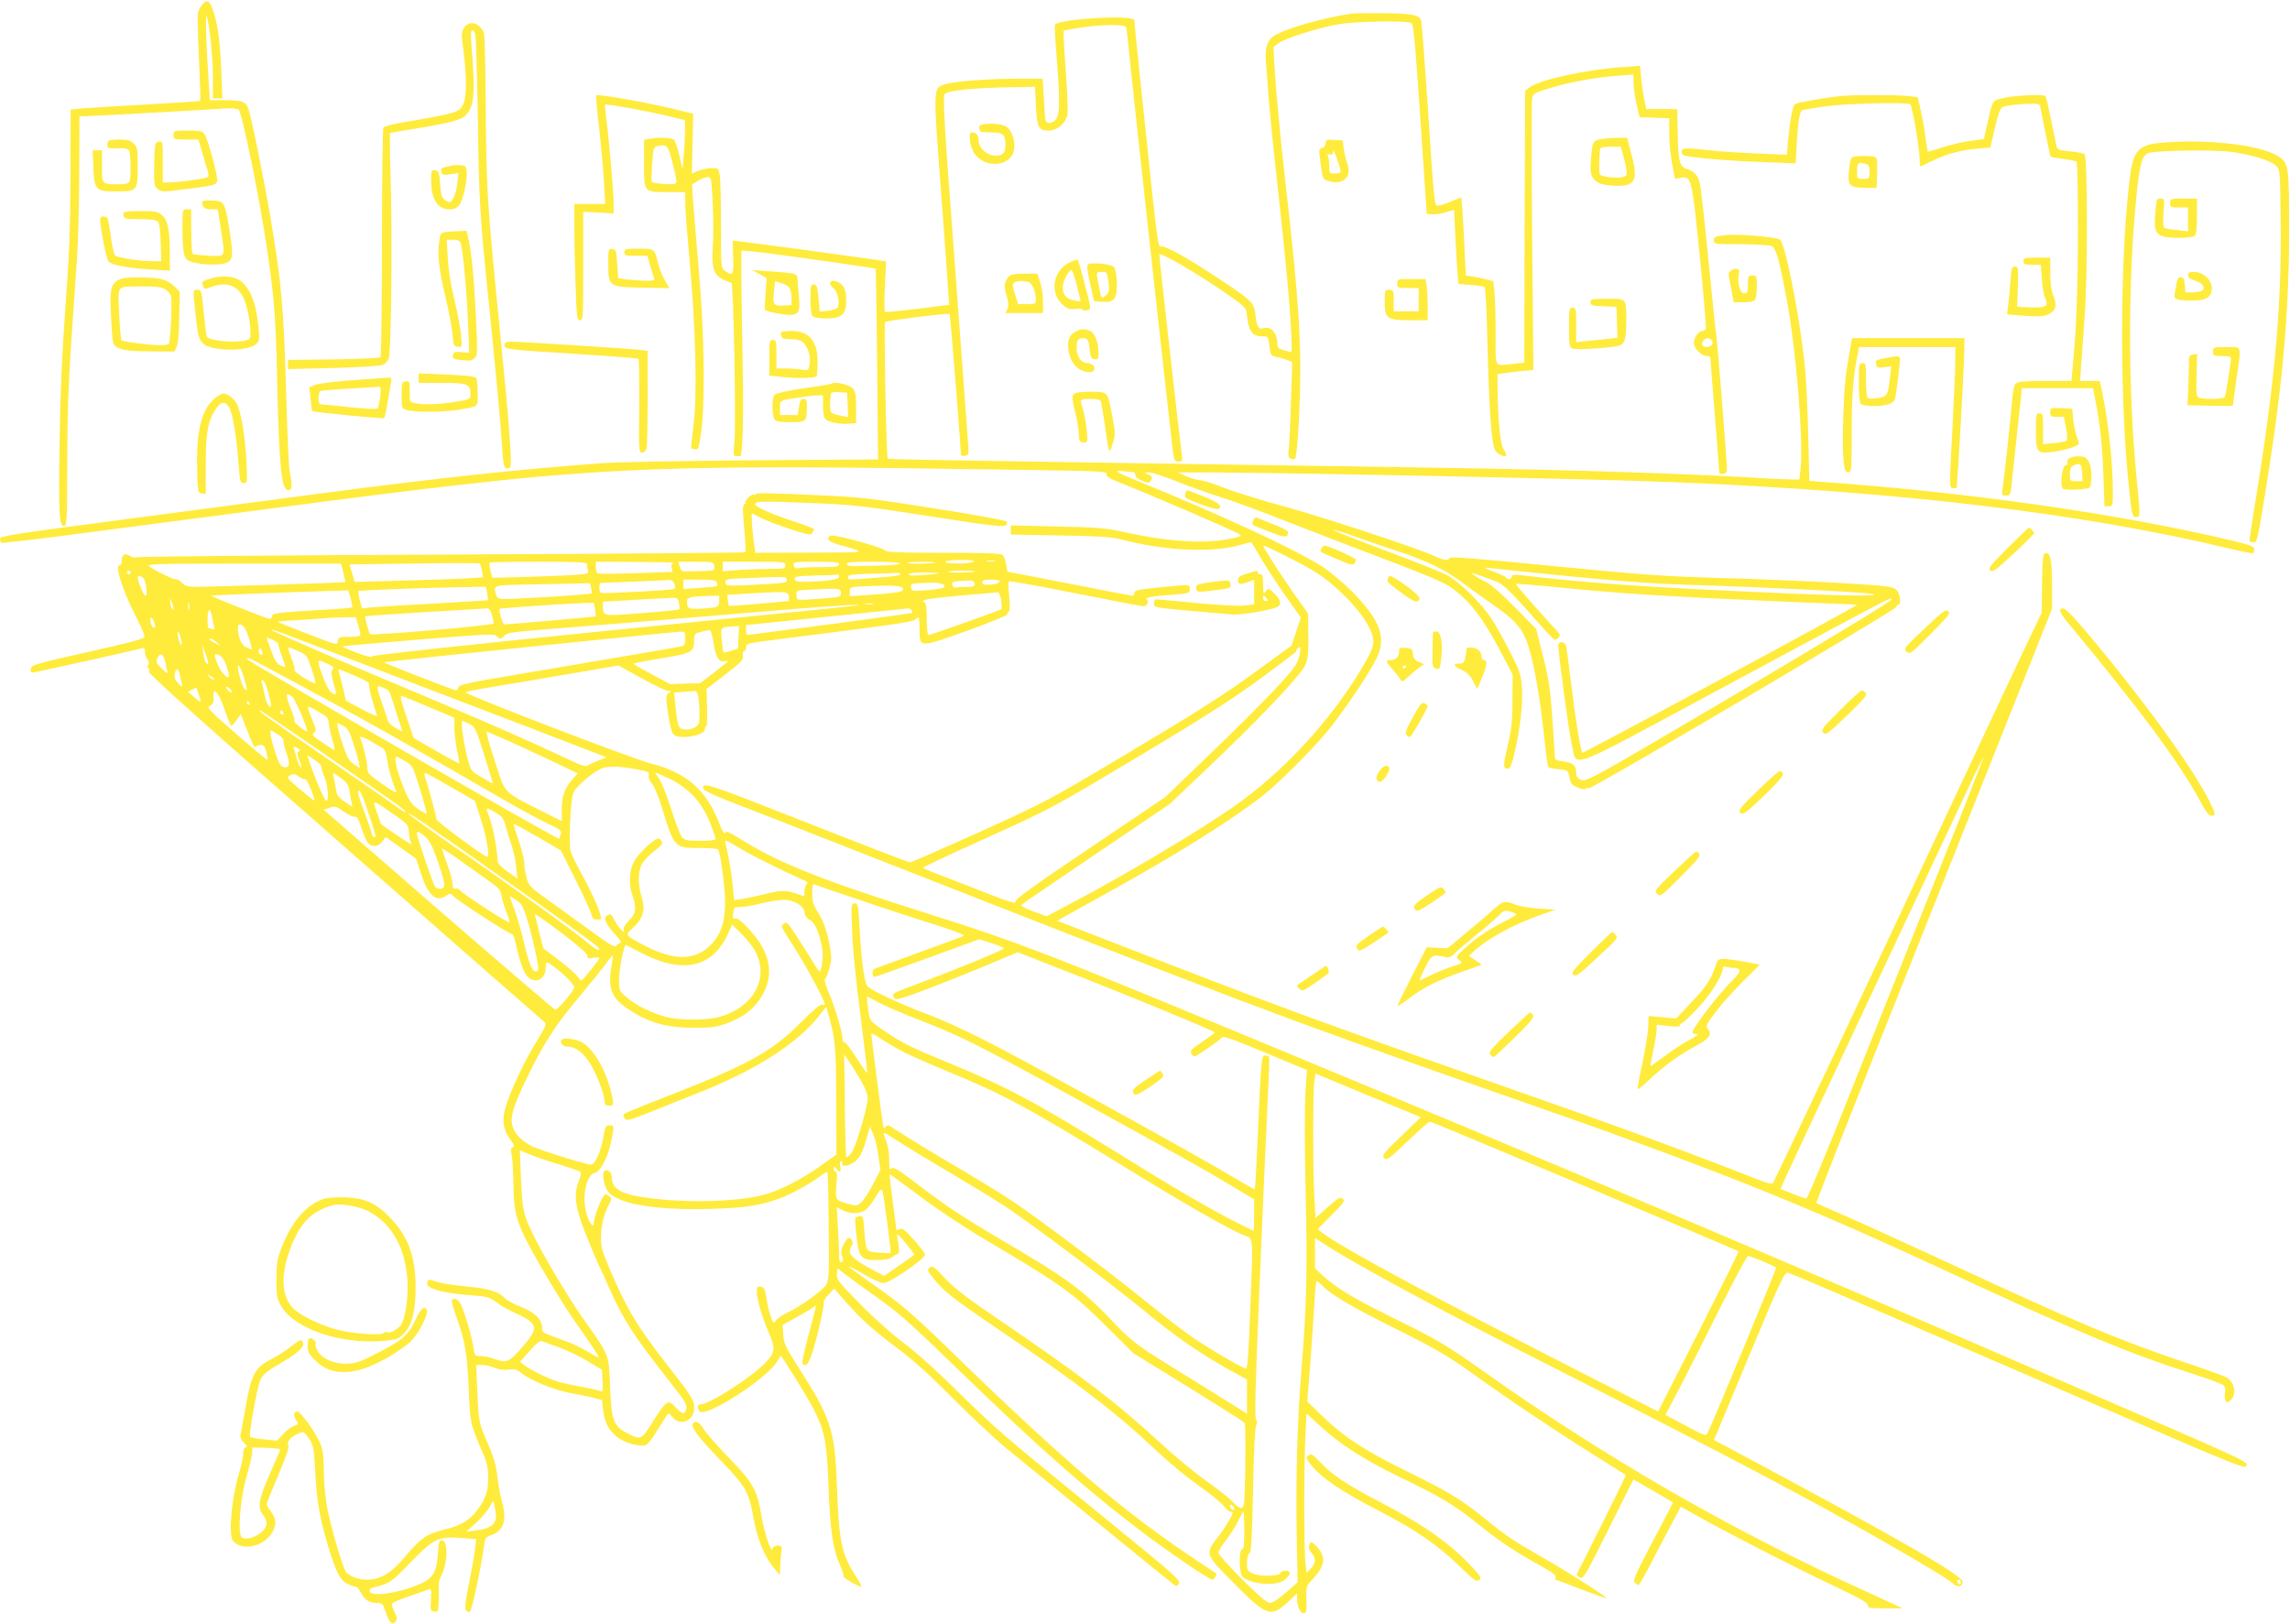 <?xml version="1.0" standalone="no"?>
<!DOCTYPE svg PUBLIC "-//W3C//DTD SVG 20010904//EN"
 "http://www.w3.org/TR/2001/REC-SVG-20010904/DTD/svg10.dtd">
<svg version="1.0" xmlns="http://www.w3.org/2000/svg"
 width="1280pt" height="908pt" viewBox="0 0 1280 908"
 preserveAspectRatio="xMidYMid meet">
<g transform="translate(0,908) scale(0.1,-0.1)"
fill="#ffeb3b" stroke="none">
<path d="M1133 9057 c-11 -12 -23 -33 -26 -47 -4 -14 -1 -130 5 -257 6 -128
10 -235 7 -237 -2 -2 -137 -11 -299 -20 -162 -9 -324 -19 -360 -22 l-65 -6 -1
-366 c-1 -295 -6 -442 -29 -747 -19 -270 -29 -488 -32 -752 -6 -401 -2 -463
25 -463 16 0 17 29 18 357 0 256 7 447 22 668 12 171 27 387 33 480 6 94 12
308 12 478 l1 307 23 0 c30 0 720 38 795 44 34 2 63 -1 72 -7 19 -14 122 -523
160 -787 41 -283 47 -365 56 -765 11 -450 24 -575 61 -575 22 0 24 23 8 105
-5 28 -13 214 -19 415 -13 494 -27 648 -91 1020 -38 221 -106 556 -121 593
-15 40 -36 47 -131 47 l-84 0 -6 93 c-13 185 -20 382 -13 376 13 -12 36 -220
36 -336 l0 -123 27 0 26 0 -6 153 c-7 164 -19 255 -43 329 -20 63 -35 74 -61
45z"/>
<path d="M7555 9004 c-150 -22 -340 -75 -423 -118 -45 -23 -63 -69 -57 -143 3
-32 10 -121 15 -198 6 -77 28 -300 50 -495 48 -438 67 -636 76 -809 7 -125 6
-134 -10 -128 -10 4 -29 10 -42 13 -16 4 -24 13 -24 29 0 63 -35 104 -79 90
-26 -8 -38 12 -43 73 -7 68 -20 82 -193 196 -200 133 -323 200 -338 187 -10
-8 -20 52 -46 292 -42 396 -101 959 -101 974 0 32 -424 8 -444 -26 -2 -3 2
-82 10 -176 20 -256 19 -330 -7 -356 -22 -22 -53 -22 -56 1 -1 8 -5 63 -8 123
l-7 107 -141 0 c-161 0 -356 -15 -405 -31 -67 -22 -67 -8 -22 -601 22 -293 41
-555 42 -583 l3 -49 -175 -22 c-96 -12 -178 -20 -183 -17 -4 2 -5 67 -1 143
l7 139 -34 5 c-42 8 -753 104 -794 108 l-30 3 3 -92 c4 -100 -1 -109 -46 -77
-22 15 -22 19 -22 248 0 128 -3 254 -6 280 -7 46 -7 46 -46 46 -21 0 -55 -7
-75 -15 l-36 -15 4 167 4 167 -131 32 c-149 35 -402 79 -410 71 -4 -3 3 -86
15 -184 11 -98 23 -233 27 -300 l7 -123 -86 0 -87 0 0 -122 c0 -68 3 -214 7
-325 6 -188 8 -203 25 -203 17 0 18 15 18 303 l0 303 85 -4 85 -5 0 54 c0 65
-26 363 -41 473 -5 43 -9 80 -7 81 6 6 227 -34 341 -61 l107 -26 -1 -66 c-1
-37 -4 -98 -8 -137 l-6 -70 -18 76 c-10 42 -23 81 -29 87 -13 13 -87 16 -137
6 l-31 -6 0 -134 c0 -161 -3 -157 138 -158 l92 0 0 -60 c0 -34 12 -187 26
-341 33 -369 42 -735 20 -904 -8 -69 -14 -126 -13 -127 1 -1 11 -4 22 -6 18
-3 21 6 33 87 24 157 20 553 -11 900 -14 165 -29 344 -33 397 l-6 97 33 20
c19 12 43 21 55 21 20 0 21 -6 28 -151 4 -83 4 -192 0 -242 -8 -113 6 -155 59
-180 19 -9 39 -17 45 -17 12 0 27 -775 17 -889 -7 -78 -6 -81 14 -81 12 0 21
1 22 3 13 62 16 254 8 651 -5 269 -7 491 -4 494 2 3 64 -3 137 -12 235 -31
610 -85 613 -88 1 -2 5 -242 8 -534 l5 -532 -697 -5 c-383 -3 -763 -10 -846
-16 -471 -35 -893 -80 -1570 -169 -203 -27 -691 -91 -1082 -143 -631 -83 -713
-95 -713 -111 0 -9 4 -19 8 -22 4 -2 158 15 342 39 184 24 679 89 1100 144
1924 252 2041 258 4303 224 403 -6 437 -8 432 -23 -4 -13 12 -23 77 -49 142
-55 646 -272 664 -286 16 -11 12 -14 -37 -24 -143 -32 -341 -22 -581 30 -131
28 -164 31 -400 36 l-258 6 0 -25 0 -26 273 -5 c210 -3 287 -8 337 -21 256
-66 515 -78 678 -31 30 9 55 15 57 13 2 -2 27 -43 56 -93 29 -49 90 -143 136
-208 l84 -119 -26 -78 -26 -79 -212 -154 c-161 -118 -325 -222 -683 -435 -469
-280 -473 -282 -847 -452 -207 -93 -382 -170 -389 -170 -13 0 -147 52 -842
325 -289 113 -330 124 -313 83 2 -7 65 -36 138 -65 74 -28 388 -151 699 -273
2237 -878 2371 -928 3450 -1307 666 -233 710 -249 940 -333 626 -229 1070
-413 1665 -690 770 -359 1063 -482 1433 -600 88 -28 166 -57 172 -65 7 -9 10
-27 7 -43 -3 -15 -2 -34 3 -42 7 -12 12 -11 29 4 34 31 22 98 -22 126 -12 7
-120 46 -239 86 -373 126 -599 221 -1333 562 -225 104 -480 220 -565 257 -85
37 -156 68 -158 70 -2 2 158 410 356 907 198 496 495 1243 661 1659 l301 756
0 131 c0 139 -9 186 -37 180 -14 -3 -16 -24 -19 -168 l-2 -165 -107 -225 c-59
-124 -216 -459 -350 -745 -433 -929 -1037 -2210 -1046 -2219 -5 -5 -30 -1 -61
12 -473 185 -801 305 -1473 540 -732 257 -978 345 -1390 500 -220 83 -793 304
-993 383 l-83 32 48 27 c26 15 136 76 243 135 376 208 689 404 860 539 98 78
288 269 374 376 85 107 217 303 257 383 61 120 27 216 -131 378 -47 47 -121
110 -165 139 -148 96 -559 287 -1035 481 -124 50 -143 63 -80 55 25 -3 50 -5
56 -5 7 -1 11 -8 10 -17 0 -10 14 -22 38 -31 32 -14 39 -14 47 -2 13 21 11 25
-13 37 -23 10 -23 11 4 11 15 1 83 -21 150 -48 68 -27 179 -67 248 -89 69 -21
242 -85 385 -142 143 -56 390 -151 549 -211 182 -68 310 -122 345 -145 111
-74 190 -176 297 -382 l59 -113 -1 -142 c0 -117 -5 -162 -27 -256 -21 -89 -24
-117 -14 -123 22 -14 31 -2 49 68 31 123 51 283 45 374 -5 79 -9 93 -66 205
-33 66 -80 149 -103 185 -57 88 -180 208 -253 247 -33 17 -190 79 -348 138
-158 59 -286 110 -283 112 3 3 58 -14 123 -37 65 -24 172 -61 238 -82 150 -49
261 -102 345 -165 36 -27 116 -85 178 -128 120 -83 160 -125 190 -196 39 -91
77 -297 106 -572 8 -76 17 -141 21 -145 3 -4 29 -9 58 -12 51 -5 51 -5 60 -46
7 -36 13 -43 47 -57 23 -9 42 -11 46 -6 3 5 10 7 15 3 13 -8 1719 998 1719
1014 0 6 5 12 10 12 20 0 11 65 -12 85 -21 17 -56 21 -323 37 -165 9 -462 22
-660 27 -314 9 -433 18 -935 67 -412 41 -575 54 -578 45 -6 -17 -33 -13 -80 9
-85 41 -605 213 -837 277 -132 36 -285 83 -340 105 -55 22 -116 42 -135 43
-19 2 -55 12 -80 23 l-45 21 68 0 c315 4 2242 -35 2702 -54 1266 -52 2295
-175 3117 -374 65 -15 120 -26 123 -23 3 3 5 13 5 23 0 14 -24 23 -127 48
-625 148 -1445 266 -2269 326 l-91 7 -6 261 c-3 144 -12 325 -21 402 -32 289
-109 669 -137 686 -28 15 -233 32 -302 25 -60 -7 -67 -10 -67 -29 0 -22 3 -22
153 -22 95 -1 160 -5 173 -12 22 -13 42 -88 83 -308 50 -270 91 -772 76 -927
l-7 -68 -52 0 c-28 0 -121 4 -206 10 -382 23 -1042 44 -1735 55 -667 10 -998
15 -1325 20 -179 3 -651 10 -1050 16 -399 6 -726 12 -728 14 -8 7 -22 758 -15
765 9 8 355 52 361 45 4 -3 61 -723 62 -773 0 -18 5 -23 23 -20 19 3 22 8 20
43 -1 22 -35 473 -74 1003 -63 833 -70 965 -58 977 18 19 163 34 354 37 l150
3 5 -107 c7 -122 15 -138 72 -138 46 0 92 38 104 86 4 16 0 128 -9 249 -9 120
-14 221 -12 223 2 2 45 10 97 18 119 18 247 19 253 2 2 -7 16 -130 30 -273 22
-216 188 -1725 226 -2057 11 -94 13 -98 36 -98 23 0 24 3 18 43 -14 109 -125
1090 -125 1113 0 18 182 -86 350 -200 117 -80 135 -96 138 -122 9 -102 29
-134 86 -134 34 0 35 0 41 -54 7 -52 9 -55 39 -61 17 -3 44 -11 60 -17 l29
-12 -7 -215 c-3 -119 -9 -239 -12 -267 -5 -43 -3 -52 11 -58 10 -3 20 -4 23
-2 10 11 22 163 28 361 9 296 -7 538 -81 1185 -29 255 -51 493 -61 646 l-6
111 26 20 c35 28 228 89 340 108 97 16 382 21 405 6 14 -9 23 -120 78 -951 l8
-115 28 -3 c15 -2 49 3 76 11 l49 14 6 -136 c4 -75 9 -168 12 -207 l6 -71 69
-6 c38 -3 73 -8 77 -11 5 -3 12 -128 15 -278 11 -425 24 -608 46 -638 17 -24
61 -40 61 -23 0 5 -7 19 -16 32 -18 25 -32 170 -33 333 l-1 86 38 6 c20 3 65
8 100 12 l63 6 -7 747 c-4 411 -4 759 0 774 5 23 17 30 91 52 114 35 260 62
378 71 l97 7 1 -49 c0 -27 8 -80 17 -119 l17 -70 83 -3 82 -3 0 -82 c0 -45 7
-121 16 -170 l16 -87 33 6 c59 11 62 0 106 -438 21 -216 37 -399 34 -405 -2
-7 -11 -13 -18 -13 -22 0 -49 -37 -49 -67 0 -31 42 -73 73 -73 10 0 19 -3 19
-8 0 -4 11 -149 25 -322 14 -173 25 -319 25 -323 0 -5 10 -7 22 -5 20 3 22 8
20 48 -10 155 -53 689 -57 710 -3 14 -23 207 -45 430 -22 223 -44 421 -50 441
-11 41 -32 62 -75 76 -38 12 -46 51 -48 216 l-2 117 -87 0 -86 0 -10 48 c-6
26 -14 80 -18 120 l-7 74 -96 -7 c-205 -14 -463 -70 -521 -113 l-25 -19 -3
-760 -2 -760 -62 -7 c-109 -11 -98 -29 -98 162 0 92 -3 197 -6 234 l-7 66 -41
11 c-22 5 -57 13 -77 16 l-36 5 -7 148 c-3 81 -9 179 -12 218 l-6 71 -57 -23
c-31 -13 -63 -24 -73 -24 -21 0 -21 1 -58 565 -17 248 -33 458 -36 468 -11 34
-45 41 -204 43 -85 1 -168 0 -185 -2z m-3794 -842 c22 -86 24 -105 12 -109
-17 -7 -121 1 -129 10 -4 3 -3 49 1 101 6 86 9 95 28 99 57 12 61 8 88 -101z
m5807 -984 c15 -15 -3 -38 -29 -38 -24 0 -33 18 -19 35 15 18 32 19 48 3z
m-2375 -1209 c165 -83 213 -115 309 -206 88 -84 152 -173 169 -235 13 -52 3
-80 -70 -201 -176 -289 -433 -565 -701 -753 -189 -133 -615 -387 -914 -544
l-136 -72 -76 28 c-41 15 -71 31 -67 35 5 5 194 134 422 288 l412 279 207 197
c286 271 519 517 546 574 18 39 20 63 19 168 l-1 123 -80 112 c-64 92 -119
176 -169 261 -8 14 10 6 130 -54z m1577 -110 c293 -29 487 -43 700 -49 399
-12 946 -40 995 -50 73 -15 -181 -11 -635 10 -646 29 -970 52 -1332 95 -37 4
-48 2 -48 -8 0 -8 -7 -14 -15 -14 -8 0 -15 4 -15 7 0 4 -27 18 -60 30 -33 12
-60 24 -60 26 0 1 15 1 33 -2 17 -2 214 -23 437 -45z m-440 -17 c79 -29 74
-24 313 -292 45 -49 49 -52 65 -37 15 16 14 19 -9 44 -129 141 -229 256 -226
259 2 2 118 -7 258 -21 316 -32 597 -50 1179 -75 250 -11 462 -20 470 -20 8 0
-333 -187 -759 -415 -425 -229 -775 -415 -776 -413 -10 12 -39 187 -60 363
-14 116 -28 220 -31 233 -5 27 -44 31 -44 5 1 -52 61 -498 76 -558 31 -128
-47 -157 803 300 1044 561 981 528 981 512 0 -9 -348 -220 -851 -517 -821
-484 -852 -501 -880 -490 -23 10 -29 19 -29 42 0 40 -17 54 -73 62 -45 7 -47
9 -47 39 -1 18 -7 115 -14 217 -11 154 -20 210 -52 335 l-38 150 -120 122
c-65 67 -136 129 -156 138 -21 9 -50 26 -66 37 -34 23 -22 20 86 -20z m-1071
-440 c-10 -39 -35 -71 -138 -181 -69 -73 -234 -238 -367 -365 l-240 -231 -422
-285 c-327 -220 -421 -288 -417 -301 4 -13 -39 1 -177 55 -101 40 -218 85
-260 101 -43 16 -78 32 -78 35 0 4 162 80 360 169 356 161 364 166 838 449
363 217 529 323 685 437 113 83 204 152 202 154 -2 2 2 9 8 16 18 20 21 -1 6
-53z m3577 -1193 c-139 -349 -360 -903 -491 -1231 -130 -329 -242 -598 -249
-598 -8 0 -127 46 -144 55 -1 1 204 440 456 976 252 536 507 1079 567 1207 59
128 110 231 111 229 2 -2 -110 -289 -250 -638z"/>
<path d="M2594 8925 c-15 -24 -16 -35 -3 -133 19 -146 18 -259 -4 -299 -22
-42 -42 -47 -339 -98 -54 -9 -101 -22 -105 -28 -4 -7 -8 -296 -8 -644 0 -347
-4 -635 -8 -640 -5 -4 -123 -10 -263 -12 l-254 -3 0 -26 0 -25 256 6 c141 4
264 12 274 17 11 6 25 20 32 33 15 28 22 691 11 1025 -4 129 -5 236 -2 238 4
2 64 13 135 24 200 33 260 48 287 76 49 49 55 127 31 407 -6 66 4 89 22 50 4
-10 11 -223 15 -473 7 -473 10 -532 60 -1020 45 -445 67 -682 75 -813 5 -88
11 -120 21 -124 8 -3 19 -1 24 4 13 13 -3 231 -61 808 -66 663 -72 749 -75
1205 -1 217 -6 404 -10 415 -23 59 -82 75 -111 30z"/>
<path d="M10285 8543 c-104 -12 -242 -37 -252 -45 -13 -10 -29 -97 -39 -208
l-6 -75 -172 7 c-94 4 -212 12 -263 18 -135 15 -153 14 -153 -9 0 -16 9 -21
43 -26 108 -15 247 -25 413 -31 l181 -7 6 109 c8 137 16 181 33 188 8 3 67 13
131 22 111 16 457 24 470 11 13 -13 53 -248 53 -312 0 -19 2 -35 5 -35 2 0 30
13 62 29 78 39 162 62 253 70 l75 6 25 108 c18 79 31 112 44 119 11 6 61 13
112 16 91 5 93 4 99 -19 3 -13 16 -80 29 -147 14 -68 26 -126 29 -128 2 -2 34
-8 70 -12 37 -5 70 -12 74 -16 5 -4 8 -179 8 -389 -1 -334 -9 -547 -31 -774
l-6 -63 -148 0 c-115 0 -152 -3 -163 -14 -9 -9 -17 -48 -21 -103 -7 -89 -41
-402 -52 -480 -6 -41 -5 -43 18 -43 23 0 26 5 31 53 17 161 48 449 53 495 l5
52 199 0 199 0 10 -52 c28 -134 42 -267 48 -430 l6 -178 24 0 c22 0 23 3 23
79 0 162 -26 403 -62 569 l-11 52 -55 0 -55 0 6 93 c4 50 12 169 19 262 18
247 17 903 -1 914 -7 5 -44 12 -82 15 -60 6 -70 10 -74 29 -3 12 -16 77 -30
145 -14 68 -28 128 -31 134 -9 13 -179 5 -246 -12 -53 -14 -50 -7 -83 -156
l-16 -71 -79 -11 c-44 -6 -114 -23 -156 -37 -42 -14 -78 -24 -79 -23 -1 2 -7
39 -13 84 -6 45 -18 113 -27 151 l-16 70 -61 7 c-62 6 -319 6 -373 -1z"/>
<path d="M5487 8383 c-11 -3 -16 -10 -13 -20 3 -8 6 -17 6 -19 0 -2 27 -4 60
-4 67 0 80 -12 80 -72 0 -43 -15 -58 -56 -58 -47 0 -94 42 -94 85 0 30 -13 45
-41 45 -14 0 -11 -56 5 -94 50 -119 236 -106 236 17 0 50 -21 97 -50 112 -28
14 -94 18 -133 8z"/>
<path d="M970 8325 c0 -24 2 -25 70 -25 l69 0 21 -72 c12 -40 25 -86 31 -102
6 -21 6 -32 -2 -37 -13 -8 -170 -29 -217 -29 l-32 0 0 116 c0 114 0 115 -22
112 -22 -3 -23 -7 -26 -124 -2 -111 -1 -122 18 -139 21 -19 25 -19 161 -2 157
20 165 22 173 44 7 18 -49 228 -70 261 -13 20 -22 22 -94 22 -79 0 -80 0 -80
-25z"/>
<path d="M8928 8297 c-24 -9 -27 -16 -33 -81 -10 -100 -5 -126 28 -150 20 -15
46 -21 95 -24 124 -6 141 25 100 180 l-23 88 -70 -1 c-38 -1 -82 -6 -97 -12z
m146 -89 c8 -29 16 -66 18 -82 3 -26 -1 -31 -29 -37 -32 -6 -108 3 -120 15 -7
7 -4 136 3 148 3 4 29 8 59 8 l54 0 15 -52z"/>
<path d="M607 8293 c-4 -3 -7 -15 -7 -25 0 -16 7 -18 56 -17 39 2 59 -2 65
-12 10 -16 12 -149 3 -173 -5 -12 -20 -16 -64 -16 -91 0 -90 -1 -90 101 l0 89
-26 0 -26 0 4 -94 c5 -129 12 -136 128 -136 117 0 120 4 120 142 0 96 -2 106
-23 126 -18 17 -36 22 -78 22 -31 0 -59 -3 -62 -7z"/>
<path d="M7410 8280 c0 -13 -8 -24 -20 -27 -17 -4 -19 -11 -13 -52 16 -127 15
-125 56 -135 79 -20 125 28 97 102 -8 20 -16 57 -19 82 l-6 45 -47 3 c-43 3
-48 1 -48 -18z m83 -162 c-2 -5 -17 -8 -34 -8 -27 0 -29 2 -29 39 0 22 -3 47
-7 57 -5 13 -3 16 10 11 13 -5 17 -1 18 16 0 12 11 -7 23 -43 13 -36 21 -68
19 -72z"/>
<path d="M12062 8280 c-104 -11 -136 -46 -153 -164 -57 -407 -64 -1195 -14
-1711 20 -207 22 -215 45 -215 24 0 24 3 5 191 -52 518 -52 1148 0 1634 16
148 28 190 59 208 29 16 363 22 469 8 115 -16 221 -49 249 -78 23 -24 23 -27
26 -325 5 -481 -35 -909 -153 -1623 -13 -82 -23 -150 -22 -151 1 -1 11 -4 22
-6 18 -3 22 10 47 157 112 668 152 1084 153 1575 0 383 -1 390 -67 430 -103
63 -418 96 -666 70z"/>
<path d="M10359 8203 c-12 -3 -19 -21 -23 -66 -11 -97 -1 -107 101 -107 l52 0
3 85 c3 77 1 84 -17 89 -23 6 -92 6 -116 -1z m69 -39 c18 -5 22 -13 22 -45 0
-38 -1 -39 -35 -39 -34 0 -35 1 -35 38 0 52 5 57 48 46z"/>
<path d="M2525 8155 c-5 -2 -22 -6 -37 -9 -20 -5 -25 -10 -21 -26 5 -19 11
-20 51 -14 l45 7 -7 -59 c-6 -56 -27 -104 -44 -104 -5 0 -17 6 -28 14 -15 11
-20 30 -24 88 -5 66 -7 73 -27 76 -22 3 -23 0 -23 -57 0 -104 36 -161 101
-161 28 0 42 6 57 25 21 27 46 144 40 192 -3 24 -8 28 -38 30 -19 1 -39 0 -45
-2z"/>
<path d="M12047 7889 c-7 -90 0 -115 39 -129 36 -14 168 -12 182 2 8 8 12 47
12 110 l0 98 -75 0 c-73 0 -75 -1 -75 -25 0 -23 3 -25 50 -25 l50 0 0 -66 0
-67 -61 7 c-33 3 -65 9 -71 12 -7 5 -9 35 -5 85 6 78 6 79 -17 79 -22 0 -23
-5 -29 -81z"/>
<path d="M1130 7951 c0 -29 14 -41 50 -41 l37 0 17 -107 c25 -168 31 -156 -68
-152 -46 2 -87 7 -90 10 -3 3 -6 60 -7 127 l-1 122 -24 0 c-24 0 -24 -1 -24
-102 0 -140 7 -173 37 -187 35 -16 125 -25 178 -17 67 10 72 28 51 168 -22
145 -31 174 -59 182 -34 9 -97 7 -97 -3z"/>
<path d="M690 7885 c0 -28 5 -30 92 -30 58 0 91 -4 100 -13 9 -8 14 -49 16
-117 l4 -105 -52 0 c-64 0 -191 19 -206 31 -6 5 -16 48 -23 96 -7 49 -15 96
-17 106 -7 22 -44 23 -44 1 0 -50 34 -221 47 -236 18 -20 110 -37 244 -45 l99
-6 -1 94 c0 136 -11 188 -43 216 -24 21 -37 23 -122 23 -77 0 -94 -3 -94 -15z"/>
<path d="M2493 7783 c-30 -4 -32 -7 -39 -60 -9 -75 0 -150 37 -307 17 -72 34
-162 38 -201 5 -64 8 -70 30 -73 24 -4 24 -3 18 65 -3 37 -20 127 -37 198 -21
83 -34 167 -37 233 l-6 102 36 0 c23 0 37 -5 41 -17 13 -32 35 -270 42 -441
l7 -174 -44 4 c-38 3 -44 0 -47 -18 -3 -19 3 -22 50 -27 43 -5 56 -3 71 11 17
17 17 31 7 233 -11 218 -23 345 -41 431 l-11 48 -41 -2 c-23 0 -56 -3 -74 -5z"/>
<path d="M3400 7607 c0 -130 1 -131 190 -135 l152 -3 -25 43 c-14 24 -31 66
-38 93 -20 86 -20 85 -109 85 -73 0 -80 -2 -80 -20 0 -18 7 -20 64 -20 l65 0
15 -55 c9 -30 19 -61 22 -70 5 -12 -3 -15 -47 -14 -30 0 -76 4 -104 7 l-50 7
-5 80 c-5 74 -7 80 -27 83 -22 3 -23 1 -23 -81z"/>
<path d="M11310 7620 c0 -17 7 -20 49 -20 l48 0 6 -77 c3 -43 10 -90 17 -105
23 -49 9 -59 -77 -56 l-78 3 4 113 c3 105 2 112 -17 112 -17 0 -20 -10 -25
-87 -4 -49 -9 -109 -13 -134 l-6 -46 95 -8 c100 -7 130 -3 160 23 21 19 22 48
2 95 -9 23 -15 68 -15 122 l0 85 -75 0 c-68 0 -75 -2 -75 -20z"/>
<path d="M5985 7616 c-100 -43 -123 -174 -42 -242 25 -21 38 -25 69 -21 20 3
38 1 40 -4 2 -5 13 -6 24 -3 25 6 26 -5 -18 167 -17 64 -33 117 -37 117 -3 -1
-20 -7 -36 -14z m34 -131 c11 -46 21 -86 21 -89 0 -2 -17 0 -37 5 -44 9 -63
32 -63 73 0 32 33 96 49 96 5 0 18 -38 30 -85z"/>
<path d="M6083 7603 c-9 -7 -7 -32 10 -108 l22 -98 46 -4 c68 -6 85 18 81 110
-1 43 -8 77 -16 85 -16 16 -125 27 -143 15z m113 -99 c6 -49 4 -58 -15 -75
-24 -23 -24 -23 -40 59 -15 72 -15 72 18 72 28 0 30 -2 37 -56z"/>
<path d="M9677 7569 c-13 -8 -17 -18 -13 -37 3 -15 10 -53 16 -84 l11 -58 53
0 c28 0 57 5 64 12 7 7 12 39 12 75 0 61 -1 63 -25 63 -23 0 -25 -3 -25 -50 0
-43 -3 -50 -20 -50 -26 0 -43 67 -29 119 5 19 -20 24 -44 10z"/>
<path d="M4245 7548 l40 -23 -6 -85 c-4 -47 -5 -88 -3 -92 6 -9 98 -28 138
-28 49 0 59 18 52 97 -4 37 -7 82 -8 100 -2 36 1 35 -178 48 l-75 5 40 -22z
m164 -72 c8 -8 15 -34 15 -58 l1 -43 -40 -3 c-61 -4 -67 5 -59 75 l6 61 31 -9
c17 -5 38 -15 46 -23z"/>
<path d="M12230 7542 c0 -13 12 -22 39 -31 40 -12 59 -37 42 -54 -6 -6 -30
-11 -53 -11 l-43 -1 -3 43 c-3 33 -7 42 -22 42 -14 0 -21 -9 -25 -37 -3 -21
-8 -48 -10 -59 -6 -27 15 -34 101 -34 76 0 107 20 107 70 0 45 -49 90 -98 90
-27 0 -35 -4 -35 -18z"/>
<path d="M5638 7533 c-25 -30 -28 -50 -12 -104 12 -39 13 -58 5 -76 l-11 -23
105 0 105 0 0 63 c0 35 -7 84 -16 110 l-16 47 -72 0 c-57 0 -76 -4 -88 -17z
m109 -29 c23 -6 43 -54 43 -101 0 -21 -5 -23 -49 -23 l-50 0 -18 56 c-15 48
-15 57 -3 65 17 10 45 11 77 3z"/>
<path d="M1187 7526 c-57 -16 -61 -19 -52 -45 6 -19 8 -19 47 -5 82 29 139 12
175 -53 22 -39 43 -138 43 -204 0 -33 -3 -37 -31 -43 -70 -14 -199 0 -213 22
-3 5 -10 65 -17 135 -12 124 -13 127 -36 127 -27 0 -26 7 -3 -199 11 -97 31
-118 121 -131 84 -12 182 0 210 26 19 17 20 25 14 93 -13 142 -48 226 -108
266 -33 21 -96 26 -150 11z"/>
<path d="M675 7521 c-48 -20 -59 -47 -57 -139 1 -48 5 -120 8 -161 6 -72 7
-73 43 -89 26 -11 72 -16 171 -16 l135 -1 12 26 c8 16 14 80 15 167 l3 140
-28 30 c-17 17 -48 35 -72 41 -50 13 -200 14 -230 2z m245 -56 c17 -9 33 -27
36 -42 7 -28 -3 -249 -12 -264 -3 -5 -24 -9 -47 -9 -58 0 -211 20 -218 28 -4
4 -9 71 -13 149 -7 165 -19 150 127 152 70 1 106 -3 127 -14z"/>
<path d="M7810 7495 c0 -24 3 -25 60 -25 l60 0 0 -65 0 -65 -70 0 -70 0 0 60
c0 57 -1 60 -25 60 -24 0 -25 -2 -25 -65 0 -96 12 -105 140 -105 l100 0 0 78
c0 42 -3 94 -6 115 l-7 37 -78 0 c-78 0 -79 0 -79 -25z"/>
<path d="M4640 7496 c0 -8 9 -21 20 -29 22 -15 36 -84 22 -106 -5 -7 -30 -15
-55 -18 l-45 -5 -7 76 c-6 65 -10 76 -26 76 -17 0 -19 -8 -19 -83 0 -51 5 -88
12 -95 7 -7 39 -12 74 -12 89 0 114 22 114 99 0 44 -5 65 -21 85 -22 28 -69
36 -69 12z"/>
<path d="M8890 7390 c0 -17 8 -19 73 -22 l72 -3 3 -86 3 -87 -53 -6 c-29 -3
-81 -9 -115 -12 l-63 -7 0 97 c0 89 -1 96 -20 96 -19 0 -20 -7 -20 -110 0 -94
2 -111 18 -118 16 -8 181 0 250 13 43 8 52 33 52 138 0 132 4 127 -106 127
-87 0 -94 -2 -94 -20z"/>
<path d="M6015 7228 c-33 -17 -45 -40 -45 -80 0 -51 21 -100 55 -126 28 -22
79 -30 89 -13 12 19 -7 41 -35 41 -35 0 -59 32 -61 82 -1 44 7 58 37 58 26 0
31 -12 38 -80 2 -27 8 -36 25 -38 19 -3 22 1 22 34 0 60 -21 115 -48 125 -30
12 -52 11 -77 -3z"/>
<path d="M4368 7224 c-3 -3 -4 -13 -1 -23 3 -13 15 -17 53 -17 33 0 56 -6 69
-18 28 -25 44 -81 36 -123 -6 -34 -7 -35 -43 -29 -20 3 -61 6 -89 6 l-53 0 0
80 c0 73 -2 80 -20 80 -19 0 -20 -7 -20 -99 l0 -100 43 -5 c97 -13 217 -11
222 2 3 8 5 43 5 79 0 117 -47 173 -146 173 -28 0 -53 -3 -56 -6z"/>
<path d="M10341 7128 c-27 -154 -32 -204 -38 -373 -3 -99 -3 -211 1 -248 7
-57 10 -67 27 -67 18 0 19 10 19 213 0 204 8 322 31 435 l10 52 270 0 269 0
-1 -82 c0 -46 -8 -222 -17 -393 -16 -300 -16 -310 1 -313 10 -2 21 -2 23 1 5
5 44 698 44 785 l0 52 -314 0 -314 0 -11 -62z"/>
<path d="M2820 7151 c0 -24 -1 -24 424 -51 176 -11 322 -23 325 -26 3 -3 5
-122 4 -265 -3 -247 -2 -259 16 -259 11 0 21 9 25 23 3 12 6 140 6 284 l0 262
-42 5 c-53 7 -669 46 -720 46 -31 0 -38 -4 -38 -19z"/>
<path d="M12370 7115 c0 -23 3 -25 50 -25 34 0 50 -4 50 -12 -1 -32 -29 -208
-35 -218 -6 -10 -105 -14 -140 -4 -19 5 -20 12 -17 125 l3 121 -23 -4 c-21 -3
-23 -8 -23 -58 -1 -30 -2 -93 -4 -140 l-4 -85 126 -3 c70 -1 127 -1 127 0 0 2
9 66 20 143 29 203 34 185 -55 185 -73 0 -75 -1 -75 -25z"/>
<path d="M10532 7077 c-39 -7 -52 -14 -47 -24 3 -8 5 -18 5 -23 0 -4 18 -6 41
-3 l40 6 -7 -64 c-10 -97 -16 -107 -68 -114 -24 -4 -49 -4 -55 0 -7 4 -11 44
-11 101 0 87 -1 94 -20 94 -19 0 -20 -7 -20 -108 0 -71 4 -112 12 -120 15 -15
114 -16 156 -1 21 7 32 19 36 37 7 34 26 191 26 214 0 20 -9 20 -88 5z"/>
<path d="M2340 6967 l0 -27 129 0 c143 0 161 -7 161 -61 0 -32 0 -32 -110 -49
-74 -11 -153 -13 -199 -4 -31 6 -31 7 -31 66 0 56 -1 59 -22 56 -22 -3 -23 -8
-23 -77 0 -74 0 -75 30 -83 43 -13 209 -12 285 1 121 21 110 12 110 94 0 39
-4 78 -8 84 -5 9 -58 15 -165 19 l-157 7 0 -26z"/>
<path d="M1973 6955 c-102 -8 -196 -19 -213 -27 l-31 -13 7 -65 c3 -36 7 -66
9 -68 5 -6 396 -44 402 -39 3 4 12 41 19 84 7 43 16 93 19 111 5 27 3 32 -12
31 -10 -1 -100 -7 -200 -14z m152 -92 c-4 -32 -10 -62 -15 -67 -4 -4 -75 -1
-157 8 -81 9 -154 16 -160 16 -8 0 -13 14 -13 35 0 20 6 38 13 40 6 2 80 8
162 13 83 5 156 10 164 10 10 2 12 -10 6 -55z"/>
<path d="M4650 6936 c-3 -3 -73 -15 -155 -26 -89 -13 -156 -28 -165 -36 -17
-16 -16 -120 1 -141 8 -9 37 -13 89 -13 87 0 90 2 90 88 0 35 -3 42 -19 42
-15 0 -20 -10 -25 -45 l-7 -45 -50 0 -49 0 0 40 c0 44 -6 41 111 59 36 6 80
11 97 11 l32 0 0 -59 c0 -40 5 -65 15 -75 17 -17 84 -29 135 -24 l35 3 0 87
c0 76 -3 90 -21 109 -21 20 -102 38 -114 25z m88 -119 l3 -69 -33 7 c-69 14
-68 13 -68 69 0 29 3 56 7 60 4 4 25 6 48 4 l40 -3 3 -68z"/>
<path d="M6000 6875 c-9 -11 -7 -31 9 -96 12 -46 21 -102 21 -125 0 -34 4 -43
21 -47 12 -3 22 0 25 8 7 16 -12 153 -26 189 -16 43 -13 46 44 46 37 0 56 -4
59 -14 3 -8 13 -65 22 -128 25 -174 24 -172 44 -109 16 51 16 58 -1 150 -28
147 -22 141 -122 141 -61 0 -87 -4 -96 -15z"/>
<path d="M1197 6850 c-71 -62 -100 -181 -95 -390 3 -131 4 -135 26 -138 l22
-3 0 163 c0 180 12 244 55 310 19 29 32 38 48 36 39 -5 63 -112 83 -370 5 -70
8 -78 26 -78 21 0 21 3 15 128 -7 132 -29 268 -53 314 -16 31 -51 58 -76 58
-9 0 -33 -13 -51 -30z"/>
<path d="M11460 6775 c0 -22 4 -25 38 -25 l38 0 12 -62 c7 -35 8 -66 3 -71 -5
-5 -36 -11 -70 -14 l-61 -6 0 87 c0 79 -2 86 -20 86 -19 0 -20 -7 -20 -99 0
-120 5 -127 88 -118 61 7 152 34 152 46 0 4 -7 27 -15 52 -8 24 -16 67 -18 94
l-4 50 -61 3 c-61 3 -62 2 -62 -23z"/>
<path d="M11568 6519 c-10 -5 -15 -16 -12 -24 4 -9 0 -15 -9 -15 -21 0 -35
-118 -16 -132 15 -10 130 -5 148 6 6 4 11 32 11 62 0 54 -12 92 -34 106 -16
11 -68 9 -88 -3z m70 -82 l3 -47 -35 0 c-35 0 -36 1 -36 40 0 33 4 42 23 50
35 14 42 7 45 -43z"/>
<path d="M6626 6323 c-4 -9 -3 -20 1 -24 16 -15 166 -70 180 -65 33 13 8 36
-77 70 -50 20 -92 36 -94 36 -2 0 -7 -8 -10 -17z"/>
<path d="M4223 6317 c-2 -4 -8 -5 -12 -2 -5 2 -19 -7 -31 -20 -13 -14 -19 -25
-14 -25 5 0 3 -4 -5 -9 -11 -7 -11 -30 -1 -135 7 -70 9 -130 6 -133 -3 -3
-768 -9 -1700 -13 -932 -4 -1699 -11 -1705 -15 -7 -4 -22 0 -35 8 -28 18 -46
6 -46 -30 0 -13 -5 -23 -11 -23 -30 0 17 -145 100 -305 23 -44 40 -87 39 -95
-2 -11 -85 -33 -318 -85 -293 -66 -315 -72 -318 -93 -2 -12 2 -22 8 -22 12 0
582 127 613 136 13 4 17 0 17 -18 0 -13 6 -33 14 -44 10 -12 11 -23 5 -31 -7
-7 -6 -14 1 -18 7 -4 8 -11 1 -18 -7 -9 307 -290 1091 -977 604 -531 1108
-972 1118 -980 18 -14 15 -20 -45 -119 -68 -110 -143 -271 -171 -367 -20 -69
-10 -124 32 -179 19 -26 22 -34 10 -38 -10 -4 -12 -15 -5 -49 4 -24 8 -95 9
-158 0 -124 12 -185 54 -276 46 -100 204 -368 283 -481 104 -148 143 -206 139
-210 -2 -2 -29 12 -61 32 -33 19 -84 44 -114 55 -149 54 -141 50 -141 80 0 45
-42 85 -119 115 -37 14 -78 37 -91 50 -33 36 -91 53 -215 64 -60 6 -132 17
-160 25 -55 17 -52 18 -57 -8 -5 -28 89 -55 231 -65 105 -8 117 -11 155 -40
22 -17 61 -40 86 -51 155 -70 159 -87 49 -212 -66 -74 -78 -78 -149 -53 -23 8
-57 15 -75 15 -31 0 -33 2 -39 51 -8 56 -50 198 -72 242 -14 26 -38 36 -48 18
-3 -4 8 -45 24 -89 49 -135 61 -206 70 -402 8 -198 6 -191 84 -375 19 -44 25
-77 25 -125 -1 -76 -12 -112 -56 -174 -43 -61 -93 -92 -185 -115 -103 -25
-136 -48 -220 -148 -79 -95 -140 -133 -216 -133 -54 0 -107 22 -122 50 -23 43
-91 284 -105 374 -8 50 -15 135 -15 188 0 70 -5 111 -18 145 -21 56 -111 183
-129 183 -21 0 -25 -20 -9 -46 16 -23 16 -25 -11 -35 -15 -5 -43 -26 -61 -46
l-33 -36 -72 7 c-39 4 -75 10 -79 14 -9 9 38 273 57 318 13 31 36 50 135 107
73 43 112 80 104 100 -9 24 -15 22 -70 -22 -27 -21 -71 -50 -99 -64 -101 -51
-118 -82 -151 -266 -13 -75 -27 -146 -29 -159 -4 -15 2 -30 19 -47 17 -17 21
-25 11 -25 -10 0 -15 -11 -15 -33 0 -19 -11 -71 -25 -116 -39 -132 -58 -328
-35 -371 5 -10 25 -24 44 -30 63 -20 149 17 181 80 21 41 19 71 -10 110 -14
19 -25 38 -25 42 0 5 30 78 66 164 48 114 63 158 55 168 -13 15 19 49 62 65
25 10 29 8 54 -30 25 -38 28 -52 35 -188 9 -166 25 -257 74 -420 45 -146 65
-184 108 -205 18 -9 39 -16 45 -16 6 0 16 -10 22 -22 24 -48 51 -68 90 -68 36
0 38 -2 54 -49 20 -60 37 -78 55 -56 11 13 10 22 -3 51 -10 19 -17 40 -17 47
0 7 42 26 93 43 51 17 100 34 111 39 17 7 18 3 15 -56 -4 -60 -3 -64 19 -67
21 -3 22 0 24 60 1 35 1 74 0 87 -1 13 6 37 14 52 37 72 40 199 4 199 -14 0
-18 -12 -22 -72 -7 -106 -28 -141 -100 -172 -120 -52 -269 -74 -281 -42 -4 10
2 17 16 21 99 26 102 28 212 142 131 134 153 145 285 136 l82 -6 -7 -56 c-3
-31 -19 -119 -34 -196 -28 -138 -27 -154 5 -155 10 0 62 242 80 371 5 41 9 47
40 58 71 26 89 83 59 191 -9 30 -20 92 -25 137 -7 63 -20 108 -56 190 -49 113
-49 112 -58 330 l-4 103 33 0 c18 0 50 -7 71 -16 25 -10 51 -14 76 -10 32 5
45 2 72 -19 57 -44 180 -94 272 -111 49 -9 109 -21 134 -28 l45 -12 6 -54 c7
-64 26 -104 66 -142 33 -32 101 -58 149 -58 36 0 31 -6 140 167 11 17 13 16
34 -9 41 -53 120 -20 120 50 0 46 -11 64 -150 242 -171 219 -224 307 -327 548
-37 88 -45 117 -44 165 1 67 15 125 43 180 19 37 19 39 1 52 -15 12 -20 12
-30 -2 -18 -23 -53 -119 -53 -143 0 -35 -17 -22 -36 28 -35 93 -12 233 41 246
32 8 72 85 91 175 18 87 18 91 -9 91 -20 0 -24 -7 -34 -63 -14 -84 -47 -157
-69 -157 -27 0 -284 80 -329 102 -74 37 -115 89 -115 147 0 47 25 114 100 266
83 169 151 273 279 425 53 63 116 141 140 173 23 32 44 57 46 55 2 -2 -1 -23
-5 -48 -24 -122 -6 -181 72 -237 120 -86 222 -117 383 -118 102 0 130 4 186
24 84 30 147 76 187 137 85 127 64 256 -64 393 -39 42 -62 60 -73 56 -14 -4
-16 1 -13 30 4 33 6 35 41 35 20 0 72 9 116 20 44 11 101 20 126 20 59 0 113
-34 117 -73 2 -18 13 -32 31 -41 27 -15 51 -70 67 -159 7 -40 -3 -127 -14
-127 -4 0 -23 26 -41 58 -19 31 -59 94 -89 140 -44 68 -56 81 -68 71 -8 -6
-14 -15 -14 -20 0 -4 30 -54 67 -111 64 -99 173 -300 173 -320 0 -6 -7 -8 -15
-4 -9 3 -49 -29 -112 -93 -175 -176 -299 -243 -820 -445 -95 -37 -175 -71
-178 -75 -2 -5 1 -15 8 -24 11 -13 27 -9 142 37 72 29 191 77 265 106 331 130
569 284 692 449 l26 34 15 -54 c36 -126 40 -176 41 -473 l1 -300 -80 -57
c-112 -81 -239 -146 -331 -169 -165 -42 -472 -46 -694 -8 -103 17 -150 49
-150 104 0 32 -21 51 -42 38 -14 -9 -3 -79 17 -110 48 -73 267 -111 585 -101
187 6 262 17 375 57 60 21 172 82 233 128 18 14 35 23 37 20 3 -2 6 -139 7
-304 3 -272 1 -302 -15 -327 -21 -32 -142 -120 -215 -154 -29 -14 -59 -34 -66
-45 -13 -18 -15 -16 -30 29 -9 26 -19 73 -23 103 -7 46 -12 55 -31 58 -18 3
-22 -1 -22 -25 0 -44 27 -140 66 -229 39 -91 37 -113 -14 -168 -76 -81 -316
-236 -366 -236 -17 0 -21 -17 -7 -38 27 -43 371 176 432 274 11 19 22 34 24
34 6 0 153 -238 182 -295 63 -125 74 -179 84 -431 9 -251 25 -356 64 -441 14
-30 22 -59 20 -64 -5 -8 93 -64 100 -57 2 2 -16 34 -40 71 -69 108 -86 188
-96 467 -11 335 -31 397 -213 682 -76 120 -85 138 -88 187 l-3 55 65 36 c36
20 78 44 93 54 l28 19 -6 -29 c-4 -16 -22 -86 -41 -157 -19 -70 -32 -132 -29
-137 17 -28 36 -5 60 73 31 104 65 258 59 269 -3 4 9 23 27 41 l32 34 67 -77
c87 -98 148 -153 295 -263 78 -58 182 -153 295 -267 96 -97 229 -222 295 -277
95 -79 904 -738 952 -775 8 -6 15 -3 22 11 10 18 -26 50 -391 347 -595 484
-625 510 -843 724 -118 117 -241 227 -300 270 -56 41 -162 135 -240 214 -129
130 -140 144 -137 174 l3 32 57 -43 c31 -24 102 -76 157 -114 134 -96 178
-134 500 -446 421 -408 693 -647 995 -875 137 -104 370 -262 386 -262 10 0 29
30 22 35 -2 1 -52 35 -113 75 -401 267 -732 549 -1326 1125 -261 255 -319 304
-491 424 -64 45 -120 86 -123 91 -3 5 33 -13 80 -41 47 -28 98 -51 114 -51 33
-1 231 135 231 159 0 8 -28 45 -62 83 -51 56 -65 67 -80 59 -10 -5 -18 -6 -18
-2 0 4 -9 75 -20 157 -11 82 -19 150 -17 152 1 1 75 -53 165 -120 97 -73 247
-173 370 -246 432 -255 483 -293 677 -485 l151 -150 307 -189 c170 -105 311
-194 314 -200 8 -12 4 -421 -4 -454 -7 -31 -24 -28 -64 14 -18 20 -85 72 -146
116 -62 43 -178 139 -258 213 -246 227 -442 376 -917 699 -164 111 -235 166
-286 221 -59 64 -70 71 -85 60 -16 -12 -14 -17 21 -62 55 -69 108 -111 347
-273 483 -329 669 -472 909 -698 60 -57 161 -140 223 -184 63 -44 126 -95 141
-114 15 -19 33 -34 40 -34 6 0 12 -2 12 -5 0 -15 -43 -87 -84 -139 -72 -93
-71 -94 97 -262 179 -180 202 -187 298 -97 l49 46 0 -31 c0 -43 20 -83 39 -80
13 3 16 17 13 77 -2 73 -2 74 38 117 67 73 73 121 22 177 -31 32 -38 34 -45 6
-3 -13 2 -28 14 -40 26 -26 24 -61 -5 -88 l-23 -22 -6 53 c-9 69 -9 561 0 716
l6 121 76 -70 c108 -100 240 -185 436 -281 248 -120 312 -159 454 -273 121
-97 208 -154 364 -240 45 -25 66 -42 63 -51 -3 -8 -4 -14 -1 -14 2 0 67 -24
144 -54 78 -30 141 -52 141 -50 0 9 -225 153 -354 226 -171 98 -204 120 -326
219 -135 109 -199 148 -427 260 -242 119 -358 194 -477 309 l-89 86 17 215 c9
118 19 269 23 337 3 67 9 122 13 122 3 0 17 -12 31 -26 47 -50 167 -121 419
-246 212 -106 281 -146 410 -238 213 -153 471 -326 685 -460 99 -62 181 -114
183 -115 2 -2 -214 -437 -275 -555 -2 -3 6 -11 17 -18 19 -11 28 3 160 268
l140 280 53 -30 c28 -17 78 -45 109 -63 32 -18 58 -34 58 -37 0 -3 -51 -102
-114 -220 -99 -188 -111 -217 -98 -227 9 -7 18 -13 21 -13 3 0 31 48 61 106
30 59 82 157 115 219 l60 113 80 -45 c153 -87 571 -302 768 -394 148 -70 197
-98 197 -111 0 -16 10 -18 98 -18 l97 0 -205 94 c-759 346 -1454 746 -2141
1233 -207 146 -255 175 -514 302 -216 107 -302 159 -384 233 l-41 38 0 85 0
85 68 -44 c169 -109 644 -365 1247 -671 1023 -519 1440 -739 1870 -985 230
-132 356 -208 382 -232 25 -23 53 -18 53 10 0 37 -373 250 -1307 749 l-83 44
14 32 c7 18 95 229 196 470 175 418 185 438 207 432 21 -5 805 -342 2092 -899
347 -150 456 -194 462 -184 19 29 104 -11 -1226 565 -1357 586 -2359 1011
-3830 1623 -1633 679 -1765 731 -2315 905 -581 183 -823 279 -1038 413 -67 42
-84 49 -89 36 -4 -10 -16 10 -33 55 -72 185 -183 282 -378 332 -107 27 -1055
392 -1040 399 7 4 45 12 83 19 39 6 228 38 421 71 l351 60 129 -71 c71 -40
138 -71 149 -71 19 1 19 0 3 -12 -17 -12 -17 -20 -4 -115 9 -60 21 -107 30
-116 31 -32 176 -7 176 29 0 9 3 16 8 16 4 0 6 47 4 104 l-3 104 104 81 c92
71 104 83 99 106 -2 15 0 25 7 25 6 0 11 9 11 20 0 24 1 24 200 49 618 78 736
95 746 108 20 23 24 14 24 -55 0 -104 -4 -104 263 -9 125 45 227 87 227 93 0
7 4 14 9 16 6 2 7 34 2 83 -5 44 -6 83 -2 86 3 3 170 -27 371 -67 201 -40 372
-73 381 -73 20 -1 34 30 18 39 -14 9 33 18 149 26 88 7 92 8 92 30 0 28 6 27
-136 14 -153 -15 -174 -19 -174 -35 0 -8 -4 -15 -10 -15 -5 0 -110 20 -232 44
-123 24 -278 54 -345 67 l-122 23 -7 40 c-3 22 -12 46 -19 53 -11 10 -83 13
-331 13 -257 0 -319 3 -328 14 -13 17 -282 90 -302 82 -31 -12 -13 -35 39 -49
169 -48 180 -45 -155 -46 l-306 -1 -6 38 c-10 67 -18 182 -13 182 2 0 24 -11
48 -24 24 -13 97 -41 162 -62 101 -33 119 -37 127 -24 5 8 10 18 10 22 0 3
-51 23 -112 43 -118 38 -218 83 -218 96 0 18 31 19 292 8 258 -10 295 -14 687
-75 418 -65 439 -67 428 -29 -2 5 -181 38 -398 72 -343 55 -422 64 -614 73
-330 15 -387 16 -392 7z m1217 -377 c-20 -13 -163 -13 -155 0 3 6 43 10 88 10
57 0 77 -3 67 -10z m118 3 c-10 -2 -28 -2 -40 0 -13 2 -5 4 17 4 22 1 32 -1
23 -4z m-2864 -54 l6 -36 -107 -7 c-60 -3 -221 -9 -360 -12 l-251 -7 -14 49
-14 49 361 5 c198 3 363 3 366 0 4 -3 9 -21 13 -41z m586 39 c0 -7 3 -23 6
-35 6 -20 2 -21 -78 -27 -45 -3 -167 -8 -269 -11 l-187 -5 -10 39 c-5 22 -7
43 -4 46 3 3 126 5 274 5 208 0 268 -3 268 -12z m487 5 c-14 -4 -17 -11 -13
-27 l6 -23 -205 -7 c-113 -4 -209 -4 -215 -1 -5 3 -10 19 -10 36 l0 29 228 -1
c125 -1 219 -3 209 -6z m225 -18 c5 -25 5 -25 -73 -27 -44 -1 -87 -2 -96 -2
-10 -1 -19 10 -24 27 l-7 27 98 0 c96 0 98 0 102 -25z m398 5 c0 -18 -7 -20
-83 -20 -46 0 -125 -3 -175 -6 l-92 -7 0 27 0 26 175 0 c168 0 175 -1 175 -20z
m300 5 c0 -12 -18 -15 -102 -15 -57 0 -113 -3 -124 -6 -16 -4 -23 0 -27 15 -5
20 -2 21 124 21 108 0 129 -2 129 -15z m340 5 c0 -6 -50 -11 -125 -12 -69 -1
-135 -2 -147 -2 -12 -1 -23 5 -25 12 -4 9 30 12 146 12 94 0 151 -4 151 -10z
m199 6 c-7 -7 -149 -10 -156 -3 -3 4 31 7 77 7 46 0 81 -2 79 -4z m-3310 -57
c7 -27 12 -51 10 -53 -4 -3 -762 -27 -842 -26 -36 0 -53 5 -71 23 -13 13 -28
21 -34 19 -11 -3 -114 47 -147 72 -18 14 31 15 526 16 l545 0 13 -51z m-1189
1 c0 -5 -4 -10 -10 -10 -5 0 -10 5 -10 10 0 6 5 10 10 10 6 0 10 -4 10 -10z
m4719 6 c-7 -7 -139 -10 -146 -3 -3 4 29 7 72 7 43 0 76 -2 74 -4z m-415 -15
c4 -5 -29 -12 -71 -15 -234 -19 -223 -19 -223 -2 0 13 21 16 133 19 72 1 137
4 144 5 6 1 14 -2 17 -7z m215 5 c-2 -2 -41 -7 -86 -10 -57 -5 -83 -4 -83 3 0
7 32 11 87 11 47 0 84 -2 82 -4z m-559 -20 c0 -15 -58 -24 -175 -28 -58 -1
-71 1 -73 15 -3 14 12 17 120 20 68 1 124 4 126 5 1 1 2 -4 2 -12z m-3891 -5
c17 -11 28 -101 13 -101 -9 0 -42 81 -42 102 0 10 11 10 29 -1z m3599 -13 c3
-14 -13 -17 -115 -23 -225 -13 -228 -12 -228 10 0 19 8 20 155 25 193 7 184 8
188 -12z m-629 -20 c5 -13 6 -26 2 -29 -8 -8 -402 -29 -413 -23 -10 6 -11 54
0 55 4 1 88 5 187 8 99 4 188 8 198 9 10 1 21 -7 26 -20z m238 7 c3 -9 3 -18
1 -20 -3 -3 -46 -8 -96 -11 l-92 -7 0 27 0 26 90 0 c72 0 92 -3 97 -15z m1441
-8 c3 -14 -6 -17 -47 -18 -28 -1 -57 -2 -63 -3 -7 -1 -14 7 -16 16 -3 14 6 18
50 21 69 4 72 3 76 -16z m140 11 c-3 -7 -25 -14 -51 -16 -37 -2 -47 0 -47 12
0 12 12 16 51 16 36 0 49 -4 47 -12z m-308 -28 c0 -8 -60 -18 -140 -22 -40 -2
-45 0 -48 19 -3 21 1 22 80 25 78 3 108 -3 108 -22z m-1976 -6 c4 -15 5 -29 2
-31 -6 -7 -463 -35 -501 -31 -24 3 -30 9 -36 36 -8 41 -7 41 181 45 80 1 191
4 246 5 l102 2 6 -26z m1744 -5 c3 -18 -25 -23 -200 -35 l-98 -7 0 26 c0 26 1
26 83 30 161 7 212 3 215 -14z m-2325 -26 c4 -20 5 -38 4 -38 -1 -1 -139 -10
-307 -19 -168 -9 -326 -19 -351 -22 l-46 -5 -12 46 c-7 26 -10 49 -8 51 5 5
412 20 588 22 l126 2 6 -37z m1977 3 c0 -23 -3 -24 -97 -31 -160 -12 -148 -13
-151 17 -3 27 -2 27 60 31 181 10 188 9 188 -17z m-2740 -31 c7 -25 11 -48 8
-50 -2 -3 -85 -10 -184 -15 -236 -14 -264 -18 -264 -36 0 -8 -6 -14 -12 -14
-16 1 -335 128 -328 131 5 2 569 24 706 27 l61 2 13 -45z m2450 3 c0 -10 -1
-18 -2 -18 -2 0 -77 -7 -167 -15 -91 -8 -166 -13 -167 -12 -1 1 -4 16 -6 32
l-3 30 165 10 c169 10 180 9 180 -27z m1186 -13 c3 -25 5 -48 2 -50 -6 -6
-397 -145 -408 -145 -6 0 -10 39 -10 89 0 62 -4 91 -12 94 -35 12 20 22 200
38 108 9 202 17 209 18 7 0 15 -19 19 -44z m-1576 -5 c0 -34 -8 -37 -107 -43
-65 -3 -73 1 -73 43 0 21 21 26 118 29 l62 1 0 -30z m-225 -11 c4 -17 5 -33 2
-35 -3 -3 -96 -13 -207 -21 -220 -18 -220 -18 -220 38 l0 26 173 10 c94 5 189
10 209 11 33 2 37 -1 43 -29z m-2826 -29 c1 -13 0 -13 -9 0 -5 8 -9 24 -9 35
l0 20 9 -20 c5 -11 9 -27 9 -35z m88 -7 c-3 -10 -5 -2 -5 17 0 19 2 27 5 18 2
-10 2 -26 0 -35z m2269 2 c3 -20 5 -38 3 -40 -3 -3 -478 -45 -510 -45 -9 0
-33 79 -26 87 5 4 369 29 469 32 l57 1 7 -35z m1552 28 c-10 -2 -28 -2 -40 0
-13 2 -5 4 17 4 22 1 32 -1 23 -4z m-108 -10 c-19 -3 -631 -64 -1359 -137
-803 -81 -1326 -138 -1330 -144 -4 -8 -33 -1 -89 20 -45 17 -80 33 -79 35 2 2
195 19 428 38 373 30 425 33 435 20 15 -20 26 -19 45 3 13 15 50 20 240 35
295 23 883 71 1294 106 275 24 541 39 415 24z m-2021 -50 c6 -21 11 -43 11
-48 0 -11 -675 -69 -690 -60 -8 5 -33 95 -28 100 2 2 149 12 328 23 179 10
335 20 347 21 17 1 24 -7 32 -36z m2346 26 c4 -6 5 -12 3 -15 -3 -2 -193 -28
-424 -59 -230 -30 -438 -57 -461 -60 -42 -6 -43 -6 -43 22 l0 29 448 46 c246
25 452 46 459 47 6 0 15 -4 18 -10z m-3910 -36 c4 -21 9 -47 12 -57 4 -15 1
-18 -12 -13 -9 4 -19 7 -21 7 -2 0 -4 23 -4 50 0 59 16 67 25 13z m-320 -40
c3 -13 2 -23 -3 -23 -11 0 -22 24 -22 48 0 21 15 5 25 -25z m1138 -10 c8 -27
13 -51 10 -55 -2 -5 -31 -8 -63 -8 -54 0 -59 -2 -62 -24 -3 -23 -4 -23 -167
40 -90 35 -166 65 -168 68 -2 2 49 7 114 10 65 4 129 8 143 10 14 2 60 4 102
5 l77 1 14 -47z m-641 -5 c14 -11 53 -128 43 -128 -2 0 -16 5 -29 12 -26 11
-46 58 -46 106 0 25 9 28 32 10z m2766 -60 l-3 -63 -39 -13 c-21 -7 -40 -11
-42 -9 -2 1 -6 33 -10 69 -7 73 -7 73 69 77 l28 1 -3 -62z m-2470 -7 c70 -27
435 -167 812 -311 377 -144 738 -282 803 -308 l118 -45 -46 -18 c-25 -10 -52
-22 -59 -28 -10 -9 -43 2 -132 45 -203 95 -388 177 -689 304 -159 67 -347 146
-417 176 -159 66 -522 225 -527 230 -12 10 20 0 137 -45z m2331 -28 c12 -79
30 -107 64 -99 9 2 17 3 17 1 0 -2 -35 -31 -78 -64 l-79 -60 -84 -2 -84 -3
-102 55 c-57 30 -103 56 -103 59 0 3 69 16 153 30 171 27 187 35 187 99 0 37
2 40 38 49 20 5 42 10 48 11 7 1 16 -31 23 -76z m-2975 17 c4 -21 3 -31 -3
-25 -5 6 -12 26 -16 45 -5 23 -4 32 3 25 5 -5 12 -26 16 -45z m2816 11 c0 -35
-3 -40 -27 -45 -27 -6 -251 -44 -922 -158 -269 -45 -315 -55 -319 -71 -2 -10
-10 -17 -17 -15 -28 7 -403 153 -400 156 3 4 1609 169 1658 171 25 1 27 -2 27
-38z m-2275 -29 c-2 -2 7 -33 20 -68 13 -35 22 -64 20 -64 -2 0 -15 5 -29 11
-18 8 -32 31 -50 81 -14 38 -26 71 -26 73 0 3 16 -3 35 -12 19 -9 33 -19 30
-21z m-344 8 l24 -21 -32 16 c-32 15 -42 25 -24 25 5 0 19 -9 32 -20z m-48
-119 c-9 -11 -21 17 -27 59 l-6 45 19 -50 c10 -27 17 -52 14 -54z m304 52
c-11 -10 -26 8 -20 23 5 15 7 14 15 -1 6 -9 7 -19 5 -22z m201 17 c46 -20 48
-23 74 -100 15 -44 24 -80 21 -80 -20 0 -121 64 -117 74 3 7 -4 36 -16 65 -28
73 -30 70 38 41z m-743 -66 c3 -20 9 -43 12 -52 3 -9 -11 -1 -31 19 -34 33
-36 38 -25 62 15 34 34 21 44 -29z m340 -12 c8 -25 15 -52 15 -59 0 -27 -44
15 -62 59 -24 61 -23 70 7 56 15 -7 29 -27 40 -56z m375 -92 c350 -187 631
-345 1175 -660 88 -51 197 -110 243 -132 75 -35 83 -41 76 -61 -3 -12 -8 -23
-9 -25 -7 -8 -1745 993 -1745 1004 0 10 15 6 53 -15 28 -15 122 -66 207 -111z
m204 93 c21 -11 25 -17 16 -23 -12 -8 -8 -42 16 -122 3 -10 1 -18 -3 -18 -23
0 -44 32 -72 108 -33 92 -32 93 43 55z m-480 -72 c20 -67 20 -80 2 -61 -12 14
-36 93 -36 121 0 26 18 -7 34 -60z m-359 17 c4 -18 9 -42 12 -53 4 -18 2 -17
-20 5 -19 19 -24 32 -20 53 7 36 20 34 28 -5z m982 -7 c55 -23 80 -38 76 -47
-4 -12 22 -113 44 -170 4 -12 -21 -2 -83 31 l-90 48 -18 76 c-10 42 -20 82
-23 90 -3 7 -1 12 4 10 5 -2 46 -19 90 -38z m-791 -19 c-4 -3 -14 2 -24 12
-16 18 -16 18 6 6 13 -6 21 -14 18 -18z m305 -77 c10 -38 16 -71 14 -73 -11
-11 -25 15 -36 65 -6 32 -14 64 -17 72 -3 8 0 12 8 9 7 -2 21 -35 31 -73z
m671 15 c4 -3 20 -48 36 -100 16 -52 33 -104 37 -114 8 -18 5 -17 -32 4 -23
12 -43 32 -46 44 -3 11 -17 54 -31 94 -34 97 -34 105 2 90 15 -7 30 -14 34
-18z m-1059 -28 c16 -47 15 -47 -40 2 l-23 19 23 12 c12 6 23 11 24 11 1 -1 8
-20 16 -44z m177 33 c7 -8 8 -15 2 -15 -5 0 -15 7 -22 15 -7 8 -8 15 -2 15 5
0 15 -7 22 -15z m-35 -110 c16 -48 33 -89 37 -91 4 -3 17 11 30 30 l24 34 24
-61 c43 -112 52 -131 58 -121 4 5 17 9 29 10 17 0 24 -8 32 -40 5 -22 8 -42 6
-44 -2 -2 -80 63 -173 144 -157 137 -168 149 -148 159 16 9 21 19 19 48 -4 65
29 29 62 -68z m2649 68 c3 -21 6 -64 6 -95 0 -50 -3 -60 -24 -73 -14 -9 -39
-15 -57 -13 -37 3 -42 14 -54 140 l-7 67 54 4 c29 2 58 4 64 5 6 1 14 -15 18
-35z m-2270 2 c16 -12 90 -184 82 -192 -6 -6 -76 49 -71 57 3 4 -3 28 -13 52
-24 55 -35 98 -25 98 5 0 17 -7 27 -15z m761 -56 l145 -61 0 -57 c0 -31 7 -87
15 -125 8 -38 13 -71 12 -73 -2 -2 -60 30 -129 69 l-126 73 -36 106 c-35 105
-41 129 -31 129 3 0 71 -28 150 -61z m-1000 21 c3 -5 1 -10 -4 -10 -6 0 -11 5
-11 10 0 6 2 10 4 10 3 0 8 -4 11 -10z m388 -50 c47 -26 53 -34 55 -65 2 -19
11 -62 21 -95 12 -37 14 -57 7 -53 -6 3 -37 24 -69 46 -50 33 -56 40 -42 50
14 11 13 18 -10 74 -35 88 -37 86 38 43z m3 -216 c462 -319 486 -336 480 -342
-3 -3 -14 2 -23 10 -10 9 -187 131 -393 273 -356 244 -413 285 -398 285 4 0
154 -102 334 -226z m-203 212 c4 -10 1 -13 -8 -9 -8 3 -12 9 -9 14 7 12 11 11
17 -5z m1040 -62 c32 -16 36 -23 84 -175 28 -88 49 -159 47 -159 -1 0 -30 16
-62 35 -56 32 -60 38 -75 92 -25 91 -44 223 -32 223 2 0 20 -7 38 -16z m-701
-13 c20 -10 32 -30 51 -90 14 -42 28 -91 32 -110 l7 -34 -32 20 c-25 16 -38
36 -57 89 -28 80 -44 147 -35 142 4 -2 19 -10 34 -17z m-359 -53 c15 -11 25
-23 22 -28 -2 -4 4 -34 15 -66 23 -66 20 -87 -12 -82 -18 2 -27 16 -45 68 -12
36 -25 83 -29 104 -7 42 -7 42 49 4z m1288 -34 c68 -30 181 -83 251 -116 l127
-61 -31 -35 c-43 -50 -58 -92 -58 -167 l0 -65 -117 59 c-209 105 -198 95 -249
251 -45 139 -59 190 -52 190 3 0 60 -25 129 -56z m-710 -37 c10 -7 19 -30 23
-62 5 -45 27 -123 51 -179 6 -13 -21 1 -76 40 -79 55 -85 61 -86 95 -2 36 -22
124 -39 163 -7 19 26 3 127 -57z m-471 -17 c-10 -6 -10 -16 3 -49 9 -23 13
-41 9 -41 -5 0 -14 19 -21 43 -7 23 -15 50 -18 60 -4 17 -2 17 17 7 17 -9 19
-14 10 -20z m92 -50 c21 -14 36 -29 34 -35 -1 -5 5 -30 16 -54 21 -49 28 -132
13 -138 -6 -2 -34 56 -62 127 -28 72 -48 130 -44 128 3 -2 23 -14 43 -28z
m502 -4 c37 -22 44 -32 65 -98 36 -111 60 -198 55 -198 -2 0 -23 12 -46 27
-31 21 -48 43 -69 90 -45 101 -72 203 -52 203 3 0 25 -11 47 -24z m1304 -48
c55 -10 63 -14 58 -32 -3 -12 4 -30 19 -47 13 -16 37 -75 54 -131 70 -228 70
-228 212 -228 54 0 100 -4 103 -8 13 -21 38 -207 39 -287 1 -110 -20 -181 -72
-238 -88 -98 -210 -101 -381 -11 -109 58 -108 56 -61 99 56 51 70 99 48 169
-22 70 -22 143 1 186 11 19 42 52 70 74 44 33 49 40 39 56 -9 15 -15 16 -30 8
-40 -21 -111 -94 -128 -133 -22 -48 -24 -125 -4 -180 24 -67 20 -102 -19 -141
-24 -24 -33 -41 -29 -52 11 -31 -34 16 -52 54 -17 36 -22 39 -44 25 -20 -13
-5 -48 47 -103 24 -26 39 -48 32 -48 -7 0 -18 -7 -24 -15 -9 -13 -32 0 -146
83 -74 54 -182 132 -239 173 -100 71 -105 77 -118 124 -7 28 -13 65 -13 84 0
18 -14 74 -31 123 -17 49 -29 91 -27 92 2 2 62 -31 133 -72 l130 -76 83 -165
c45 -91 85 -178 88 -193 5 -21 12 -28 30 -28 13 0 24 1 24 3 0 29 -46 137 -96
228 -36 64 -69 131 -74 149 -13 46 -1 298 16 331 21 42 127 128 170 138 42 10
92 7 192 -11z m-1860 -54 c7 4 56 -113 50 -120 -2 -1 -38 28 -81 64 -75 64
-77 66 -55 78 19 10 27 9 50 -8 15 -10 32 -17 36 -14z m208 -1 c23 -17 33 -34
38 -66 3 -23 9 -53 12 -66 7 -24 7 -24 -38 7 -39 27 -46 37 -51 74 -3 24 -9
54 -13 67 -8 27 -3 25 52 -16z m604 -42 l135 -78 31 -97 c34 -102 54 -221 36
-215 -33 12 -281 197 -282 209 0 13 -42 169 -65 239 -3 12 -3 21 2 20 4 0 69
-35 143 -78z m1224 45 c111 -54 185 -137 231 -261 14 -36 25 -70 25 -75 0 -6
-36 -10 -85 -10 -70 0 -87 3 -102 19 -10 11 -38 82 -61 158 -24 76 -55 153
-68 171 -14 17 -22 32 -18 32 4 0 39 -15 78 -34z m-1685 -189 c44 -132 45
-137 32 -137 -5 0 -12 12 -15 28 -4 15 -23 69 -42 120 -36 99 -39 112 -25 112
5 0 28 -55 50 -123z m155 -18 c62 -44 69 -52 71 -86 1 -21 6 -47 10 -57 7 -15
5 -17 -6 -11 -29 18 -159 106 -159 108 0 1 -9 27 -20 57 -32 86 -37 87 104
-11z m-228 -5 c9 4 19 -14 34 -61 11 -37 28 -75 37 -85 23 -26 58 -22 80 8
l19 25 85 -60 85 -61 28 -86 c40 -122 85 -160 143 -119 18 13 22 12 38 -5 21
-24 309 -210 324 -210 6 0 13 -12 17 -27 42 -187 66 -233 122 -233 27 0 52 31
52 67 0 18 3 33 6 33 24 0 154 -116 154 -137 0 -19 -91 -128 -106 -127 -6 1
-300 253 -653 559 l-642 559 33 11 c30 10 37 9 81 -23 27 -18 55 -31 63 -28z
m789 21 c32 -20 42 -33 51 -72 7 -27 21 -73 32 -103 11 -30 23 -86 27 -123 l7
-68 -54 38 c-34 24 -56 46 -56 58 -4 67 -23 178 -41 229 -12 33 -21 61 -21 63
0 8 18 1 55 -22z m19 -353 c404 -285 550 -392 554 -403 8 -20 -19 -7 -71 37
-76 64 -420 312 -735 529 -143 99 -261 184 -261 188 -1 10 108 -65 513 -351z
m-417 221 c24 -21 41 -54 68 -133 45 -127 48 -154 19 -158 -11 -2 -26 3 -32
10 -10 12 -102 282 -102 300 0 15 15 8 47 -19z m1933 -157 c69 -34 145 -70
169 -80 29 -11 40 -20 33 -25 -7 -4 -14 -22 -15 -39 -1 -18 -3 -32 -3 -32 -1
0 -21 7 -44 15 -56 20 -91 19 -181 -4 -42 -11 -96 -22 -121 -26 l-45 -7 -7 78
c-6 68 -21 155 -41 242 -5 20 0 19 62 -19 38 -23 124 -70 193 -103z m-1614
-64 c93 -65 102 -74 107 -110 4 -21 16 -62 28 -91 12 -28 19 -54 16 -57 -6 -6
-256 156 -275 179 -8 9 -20 13 -28 10 -10 -4 -14 3 -14 24 0 16 -13 66 -30
111 -16 46 -30 85 -30 88 0 3 28 -14 63 -38 34 -25 108 -77 163 -116z m2134
-141 c140 -48 326 -108 413 -135 91 -29 153 -53 145 -57 -7 -4 -119 -45 -248
-92 -129 -47 -242 -88 -251 -92 -17 -6 -15 -45 1 -45 5 0 138 47 296 105 l288
105 68 -22 c37 -12 68 -25 68 -29 0 -10 -268 -119 -547 -224 -75 -28 -79 -30
-64 -54 8 -12 35 -5 153 39 78 29 232 90 340 135 l197 82 248 -97 c328 -127
853 -343 853 -351 0 -3 -32 -27 -70 -53 -63 -41 -69 -49 -60 -67 6 -11 16 -17
23 -13 46 28 134 89 144 102 11 13 43 2 245 -82 l233 -97 -8 -127 c-5 -74 -5
-308 1 -557 10 -443 6 -632 -23 -985 -23 -277 -33 -612 -27 -925 l5 -270 -66
-58 c-39 -34 -74 -57 -88 -57 -17 0 -62 38 -156 132 -73 73 -133 140 -133 149
0 8 20 41 45 73 24 31 54 79 67 106 13 27 25 49 28 50 3 0 5 -47 5 -105 0 -77
-3 -105 -12 -105 -20 0 -17 -134 2 -153 43 -43 186 -55 233 -20 37 27 41 53 9
53 -14 0 -27 -5 -29 -12 -7 -19 -109 -22 -151 -5 -35 15 -37 18 -37 61 0 27 5
48 14 53 10 6 14 79 20 351 4 211 10 351 17 363 7 13 7 24 1 32 -10 12 -7 143
18 747 16 388 40 926 49 1110 5 91 7 168 4 173 -2 4 -12 7 -22 7 -20 0 -22
-13 -42 -480 -7 -146 -13 -267 -15 -268 -1 -2 -58 30 -126 71 -191 115 -1159
649 -1383 762 -110 56 -258 123 -330 149 -131 49 -297 126 -326 152 -17 16
-35 144 -45 342 -7 113 -8 122 -27 122 -19 0 -20 -5 -14 -157 3 -94 22 -285
47 -472 22 -172 39 -315 37 -318 -3 -2 -29 36 -60 84 -30 48 -60 87 -66 86 -6
-2 -11 5 -11 15 0 37 -41 177 -74 254 -19 43 -30 81 -25 84 5 3 16 29 24 59
13 44 14 65 5 117 -15 89 -36 148 -70 202 -24 37 -30 58 -30 102 0 50 2 55 18
49 9 -5 132 -47 272 -94z m-1927 -5 c22 -17 49 -98 83 -246 28 -124 29 -140 8
-140 -20 0 -38 46 -68 172 -14 57 -36 135 -50 172 -14 38 -26 70 -26 73 0 5
29 -12 53 -31z m252 -183 c84 -65 129 -105 129 -116 -2 -15 4 -16 32 -11 19 3
34 3 34 -1 0 -10 -92 -125 -100 -125 -4 0 -15 10 -23 23 -8 13 -55 53 -103 90
l-87 66 -24 93 c-12 51 -23 94 -23 96 0 7 44 -24 165 -115z m1070 -97 c75
-151 -18 -311 -210 -362 -67 -18 -217 -18 -290 1 -79 20 -170 65 -222 110 -42
36 -43 38 -43 97 0 60 28 201 39 196 3 -2 43 -22 89 -46 228 -118 394 -81 480
106 l24 54 55 -54 c29 -29 65 -75 78 -102z m687 -280 c35 -19 135 -62 223 -96
222 -85 335 -141 850 -425 683 -376 709 -391 873 -488 l152 -91 0 -88 c0 -48
-1 -88 -3 -88 -2 0 -52 25 -113 56 -151 78 -323 178 -642 376 -463 287 -633
377 -950 507 -204 84 -256 109 -342 167 -101 68 -98 64 -108 137 -5 37 -7 67
-6 67 2 0 32 -15 66 -34z m146 -280 c40 -20 149 -68 241 -106 305 -125 453
-204 971 -523 335 -207 577 -346 674 -388 66 -29 61 22 44 -426 -8 -226 -15
-323 -23 -323 -19 0 -229 124 -321 190 -49 35 -156 118 -239 185 -209 170
-629 485 -760 570 -60 40 -189 118 -285 175 -147 86 -233 138 -383 234 -14 8
-20 8 -27 -3 -7 -12 -10 -10 -14 10 -5 22 -66 496 -66 512 0 4 26 -10 58 -32
31 -21 90 -55 130 -75z m-246 -156 c23 -39 38 -78 38 -97 0 -53 -69 -285 -93
-310 -11 -13 -23 -23 -26 -23 -3 0 -7 129 -9 288 l-3 287 28 -40 c15 -22 44
-69 65 -105z m2871 -98 l259 -107 -110 -106 c-101 -97 -109 -108 -95 -122 15
-14 26 -6 131 94 63 60 118 109 123 109 9 0 146 -57 784 -325 534 -225 940
-396 943 -400 2 -1 -99 -204 -223 -449 l-227 -446 -366 186 c-900 459 -1399
727 -1512 814 l-25 19 78 79 c69 69 76 80 62 92 -13 11 -25 4 -84 -48 l-68
-61 -6 112 c-9 144 -9 590 -1 650 l7 46 36 -15 c20 -8 152 -63 294 -122z
m-2773 -322 l11 -80 -41 -79 c-22 -43 -52 -89 -65 -101 -23 -22 -27 -22 -72
-10 -73 20 -75 23 -68 107 5 51 4 73 -4 73 -6 0 -11 8 -11 18 1 16 1 16 14 0
20 -27 29 -22 23 12 -4 17 -2 30 3 30 6 0 9 -5 8 -12 -5 -20 25 -19 60 2 35
22 53 54 78 144 l16 58 19 -41 c10 -23 23 -77 29 -121z m135 65 c44 -28 163
-100 265 -160 102 -60 237 -142 300 -183 137 -89 581 -421 771 -577 196 -161
334 -257 512 -354 l77 -42 0 -96 0 -95 -22 14 c-13 8 -138 86 -278 173 -328
202 -336 208 -459 337 -161 169 -248 233 -606 443 -237 140 -307 187 -479 317
-102 78 -131 96 -142 87 -12 -10 -14 -1 -14 50 0 34 -7 78 -15 98 -8 19 -15
40 -15 45 0 10 -2 12 105 -57z m-2091 -55 c25 -12 99 -37 163 -56 65 -20 122
-40 127 -44 5 -5 2 -26 -8 -50 -31 -78 -22 -147 40 -303 31 -78 61 -148 65
-157 5 -8 33 -70 63 -137 82 -184 137 -269 341 -528 85 -107 98 -129 90 -155
-9 -28 -22 -25 -55 10 -48 51 -52 48 -141 -93 -55 -87 -60 -88 -143 -43 -66
36 -80 75 -86 256 -7 182 -2 169 -144 370 -120 170 -293 472 -324 564 -19 57
-25 101 -30 228 -4 87 -6 158 -6 158 1 0 22 -9 48 -20z m2006 -389 c12 -90 20
-164 18 -166 -2 -1 -31 0 -65 3 -73 5 -73 5 -82 127 -5 73 -8 80 -26 77 -11
-2 -22 -6 -24 -8 -2 -2 0 -47 6 -100 13 -125 26 -140 119 -137 44 1 71 6 83
17 10 9 23 16 29 16 10 0 9 34 -3 93 -2 9 0 17 3 16 7 0 92 -104 92 -112 0 -2
-38 -29 -84 -61 l-84 -58 -43 23 c-97 49 -149 88 -149 112 0 13 5 28 10 33 13
13 2 44 -15 44 -7 0 -21 -17 -30 -37 -14 -29 -16 -43 -8 -64 8 -22 8 -29 -3
-33 -11 -4 -14 6 -14 43 0 26 -3 96 -7 156 l-6 107 33 -17 c41 -21 93 -22 125
-1 13 8 39 41 57 71 26 45 34 52 40 38 4 -10 16 -92 28 -182z m4893 -211 c39
-17 73 -33 75 -35 4 -3 -355 -870 -382 -922 -11 -22 -12 -22 -124 38 l-113 60
80 152 c43 84 145 284 225 445 80 160 151 292 157 292 5 0 42 -14 82 -30z
m-6729 -481 c43 -16 115 -50 160 -77 l81 -49 3 -63 c3 -57 1 -62 -15 -55 -10
4 -52 13 -93 21 -41 8 -95 19 -120 25 -50 11 -172 68 -209 98 l-24 19 54 61
c36 41 59 59 69 54 8 -3 50 -19 94 -34z m-1558 -574 c-2 -5 -29 -68 -60 -139
-61 -139 -68 -183 -36 -223 11 -14 20 -36 20 -48 0 -47 -88 -99 -136 -81 -28
11 -13 214 25 346 17 58 31 117 31 132 l0 27 80 -2 c49 -1 79 -6 76 -12z
m1202 -332 c16 -75 -12 -106 -108 -118 l-54 -7 55 50 c30 28 64 66 74 86 11
20 20 36 21 36 2 0 7 -21 12 -47z m4130 9 c6 -18 -15 -14 -22 4 -4 10 -1 14 6
12 6 -2 14 -10 16 -16z m4062 -418 c0 -8 -4 -12 -10 -9 -5 3 -10 10 -10 16 0
5 5 9 10 9 6 0 10 -7 10 -16z"/>
<path d="M6408 3046 c-78 -51 -87 -63 -67 -83 8 -8 33 5 90 44 70 48 78 57 67
71 -7 10 -12 18 -13 18 0 1 -35 -22 -77 -50z"/>
<path d="M7005 6170 c-4 -12 -5 -23 -3 -24 1 -2 44 -19 93 -38 88 -35 104 -35
105 -2 0 6 -37 26 -82 43 -46 18 -88 35 -95 38 -6 2 -14 -5 -18 -17z"/>
<path d="M11222 6017 c-98 -99 -111 -115 -98 -126 14 -11 32 2 131 94 63 59
115 111 115 114 0 8 -22 31 -30 31 -3 0 -56 -51 -118 -113z"/>
<path d="M7386 6014 c-4 -9 -5 -18 -4 -19 2 -2 43 -20 91 -40 73 -32 90 -36
98 -24 5 8 9 17 9 20 0 8 -155 79 -174 79 -7 0 -17 -7 -20 -16z"/>
<path d="M6968 5873 c-34 -10 -48 -19 -48 -32 0 -28 9 -30 51 -16 l39 14 0
-69 0 -69 -53 -6 c-30 -4 -142 2 -268 14 -119 12 -221 21 -227 21 -7 0 -12
-10 -12 -23 0 -23 3 -23 198 -41 108 -9 217 -19 242 -21 25 -2 93 6 152 17 90
18 107 24 112 42 4 15 -4 31 -29 56 -34 33 -35 34 -50 15 -13 -18 -14 -16 -15
38 0 44 -3 57 -15 57 -8 0 -15 5 -15 10 0 12 -2 12 -62 -7z m112 -138 c10 -12
10 -15 -4 -15 -9 0 -16 7 -16 15 0 8 2 15 4 15 2 0 9 -7 16 -15z"/>
<path d="M7759 5850 c-1 -5 -2 -14 -3 -19 -1 -5 34 -34 78 -65 63 -46 81 -54
92 -45 13 10 11 16 -8 37 -27 29 -132 102 -147 102 -6 0 -12 -4 -12 -10z"/>
<path d="M6770 5826 c-57 -7 -85 -15 -84 -23 3 -38 -7 -37 152 -16 36 5 43 9
40 26 -4 26 -6 26 -108 13z"/>
<path d="M10757 5566 c-114 -107 -118 -112 -100 -128 18 -17 24 -13 133 97
100 100 113 117 100 129 -13 12 -30 0 -133 -98z"/>
<path d="M11515 5670 c-4 -6 15 -37 42 -69 404 -486 626 -785 743 -1003 30
-56 47 -78 61 -78 26 0 24 10 -12 83 -100 197 -379 580 -696 955 -99 116 -123
136 -138 112z"/>
<path d="M8010 5548 c-1 -2 -2 -47 -3 -101 -2 -86 0 -98 16 -103 25 -8 25 -7
33 58 10 82 -2 148 -27 148 -10 0 -19 -1 -19 -2z"/>
<path d="M7820 5438 c0 -30 -18 -48 -47 -48 -30 0 -29 -6 10 -50 17 -20 37
-45 43 -56 11 -18 14 -17 50 17 22 20 49 43 62 51 l23 15 -30 13 c-23 9 -31
19 -33 43 -3 29 -7 32 -40 35 -34 3 -38 1 -38 -20z m40 -82 c0 -3 -4 -8 -10
-11 -5 -3 -10 -1 -10 4 0 6 5 11 10 11 6 0 10 -2 10 -4z"/>
<path d="M8199 5458 c0 -2 -3 -16 -5 -33 -7 -48 -12 -55 -39 -55 -37 0 -31
-14 16 -35 30 -14 47 -31 63 -63 l23 -44 21 51 c33 74 38 111 18 111 -10 0
-16 9 -16 25 0 26 -25 45 -59 45 -12 0 -21 -1 -22 -2z"/>
<path d="M10285 5110 c-100 -100 -108 -111 -94 -126 15 -14 26 -6 133 97 93
89 114 114 105 125 -6 8 -17 14 -23 14 -6 0 -61 -49 -121 -110z"/>
<path d="M7898 5072 c-37 -65 -45 -88 -37 -99 6 -7 15 -13 20 -13 7 0 99 160
99 173 0 4 -8 10 -17 16 -15 7 -25 -4 -65 -77z"/>
<path d="M7710 4770 c-23 -32 -21 -60 4 -60 18 0 60 66 51 80 -11 18 -33 10
-55 -20z"/>
<path d="M9824 4660 c-101 -98 -110 -111 -95 -124 14 -12 28 -2 130 95 76 73
111 114 107 124 -3 8 -11 15 -18 15 -7 0 -63 -50 -124 -110z"/>
<path d="M9360 4211 c-110 -105 -114 -110 -97 -127 17 -18 22 -14 132 96 88
88 112 117 103 127 -6 7 -13 13 -17 13 -3 0 -58 -49 -121 -109z"/>
<path d="M7991 4085 c-88 -60 -97 -70 -82 -89 11 -13 23 -8 92 37 43 29 79 55
79 58 0 3 -6 12 -12 21 -12 14 -20 11 -77 -27z"/>
<path d="M8345 3994 c-27 -25 -96 -84 -152 -130 l-102 -85 -58 3 -58 3 -82
-160 c-45 -88 -82 -164 -82 -168 -1 -4 29 15 66 43 82 62 156 99 297 149 l109
38 -36 25 -37 25 28 25 c76 71 217 148 362 200 l95 33 -95 6 c-52 4 -112 14
-132 23 -54 23 -68 20 -123 -30z m112 -15 c28 -10 27 -11 -52 -52 -98 -51
-156 -91 -221 -151 -47 -44 -48 -46 -30 -61 24 -18 24 -18 -44 -40 -30 -10
-81 -31 -112 -46 -32 -16 -60 -29 -63 -29 -3 0 11 32 30 70 37 74 41 76 110
61 24 -5 35 -2 55 19 14 14 70 62 125 107 55 44 111 93 124 107 27 29 37 31
78 15z"/>
<path d="M7652 3850 c-75 -52 -77 -56 -63 -79 7 -10 26 -2 87 39 44 29 81 54
83 56 5 5 -20 34 -29 34 -4 0 -39 -23 -78 -50z"/>
<path d="M8892 3757 c-99 -99 -111 -115 -98 -126 14 -11 30 0 113 77 135 124
139 128 123 147 -7 8 -15 15 -19 15 -3 0 -57 -51 -119 -113z"/>
<path d="M9586 3673 c-23 -69 -51 -111 -139 -203 l-78 -83 -77 7 -77 7 -2 -58
c-1 -32 -15 -123 -32 -202 -18 -79 -29 -146 -27 -149 3 -2 32 21 65 53 78 74
170 141 259 188 75 40 95 66 68 95 -13 16 -10 24 41 92 31 41 100 119 153 172
l97 96 -86 16 c-47 9 -100 16 -118 16 -29 0 -33 -4 -47 -47z m97 -3 c51 -1 53
-16 8 -62 -85 -84 -231 -274 -231 -300 0 -4 10 -8 23 -8 15 0 2 -11 -43 -35
-36 -19 -98 -60 -138 -90 -40 -30 -75 -55 -76 -55 -2 0 5 39 15 88 10 48 19
100 19 115 l0 29 65 -7 c43 -5 65 -4 65 3 0 6 6 12 13 14 7 2 48 41 91 87 72
77 136 181 136 220 0 8 6 11 16 7 9 -3 25 -6 37 -6z"/>
<path d="M7340 3634 c-36 -25 -72 -49 -80 -54 -13 -8 -13 -11 2 -26 17 -17 21
-15 88 31 39 27 73 52 76 56 5 9 -6 39 -15 39 -3 0 -35 -21 -71 -46z"/>
<path d="M8431 3310 c-98 -94 -112 -112 -101 -125 7 -9 17 -14 21 -13 4 2 58
52 119 112 87 86 108 112 99 122 -6 8 -14 14 -18 14 -3 -1 -57 -50 -120 -110z"/>
<path d="M3149 3273 c-28 -7 -11 -43 20 -43 48 0 92 -33 133 -101 37 -62 78
-171 78 -210 0 -14 7 -19 25 -19 24 0 26 2 19 38 -26 142 -102 280 -174 317
-30 15 -79 23 -101 18z"/>
<path d="M1814 2380 c-97 -30 -180 -123 -236 -264 -29 -73 -32 -92 -33 -186 0
-98 2 -108 28 -153 74 -126 337 -214 572 -192 71 6 82 10 111 39 46 46 67 126
67 256 1 173 -40 287 -141 392 -78 82 -142 111 -251 115 -47 1 -100 -2 -117
-7z m231 -64 c136 -62 219 -202 232 -387 6 -91 -8 -203 -32 -249 -14 -27 -70
-59 -82 -46 -3 3 -12 1 -20 -6 -17 -14 -163 -4 -253 18 -97 24 -220 84 -257
127 -61 69 -64 184 -10 328 55 146 121 212 242 243 38 9 130 -5 180 -28z"/>
<path d="M2321 1700 c-38 -84 -75 -115 -227 -191 -86 -44 -109 -51 -160 -52
-73 0 -136 29 -160 74 -8 17 -13 33 -10 37 8 8 -14 32 -30 32 -10 0 -14 -13
-14 -41 0 -36 6 -48 43 -84 93 -94 232 -86 418 25 39 23 90 59 112 79 42 38
102 153 93 177 -12 30 -34 11 -65 -56z"/>
<path d="M3888 1132 c-42 -8 -7 -63 131 -206 149 -153 167 -184 192 -328 22
-122 64 -224 119 -288 l29 -35 1 36 c0 20 3 57 6 83 6 44 6 46 -19 46 -16 0
-27 -6 -29 -17 -6 -31 -48 95 -63 189 -22 137 -49 184 -174 312 -60 61 -124
134 -143 161 -22 35 -39 50 -50 47z"/>
<path d="M7314 945 c-16 -11 -15 -15 11 -49 57 -75 170 -152 390 -265 195
-101 320 -187 436 -299 85 -83 102 -95 116 -85 14 11 12 17 -22 55 -122 138
-273 247 -526 379 -193 101 -272 153 -341 227 -41 43 -49 48 -64 37z"/>
</g>
</svg>
